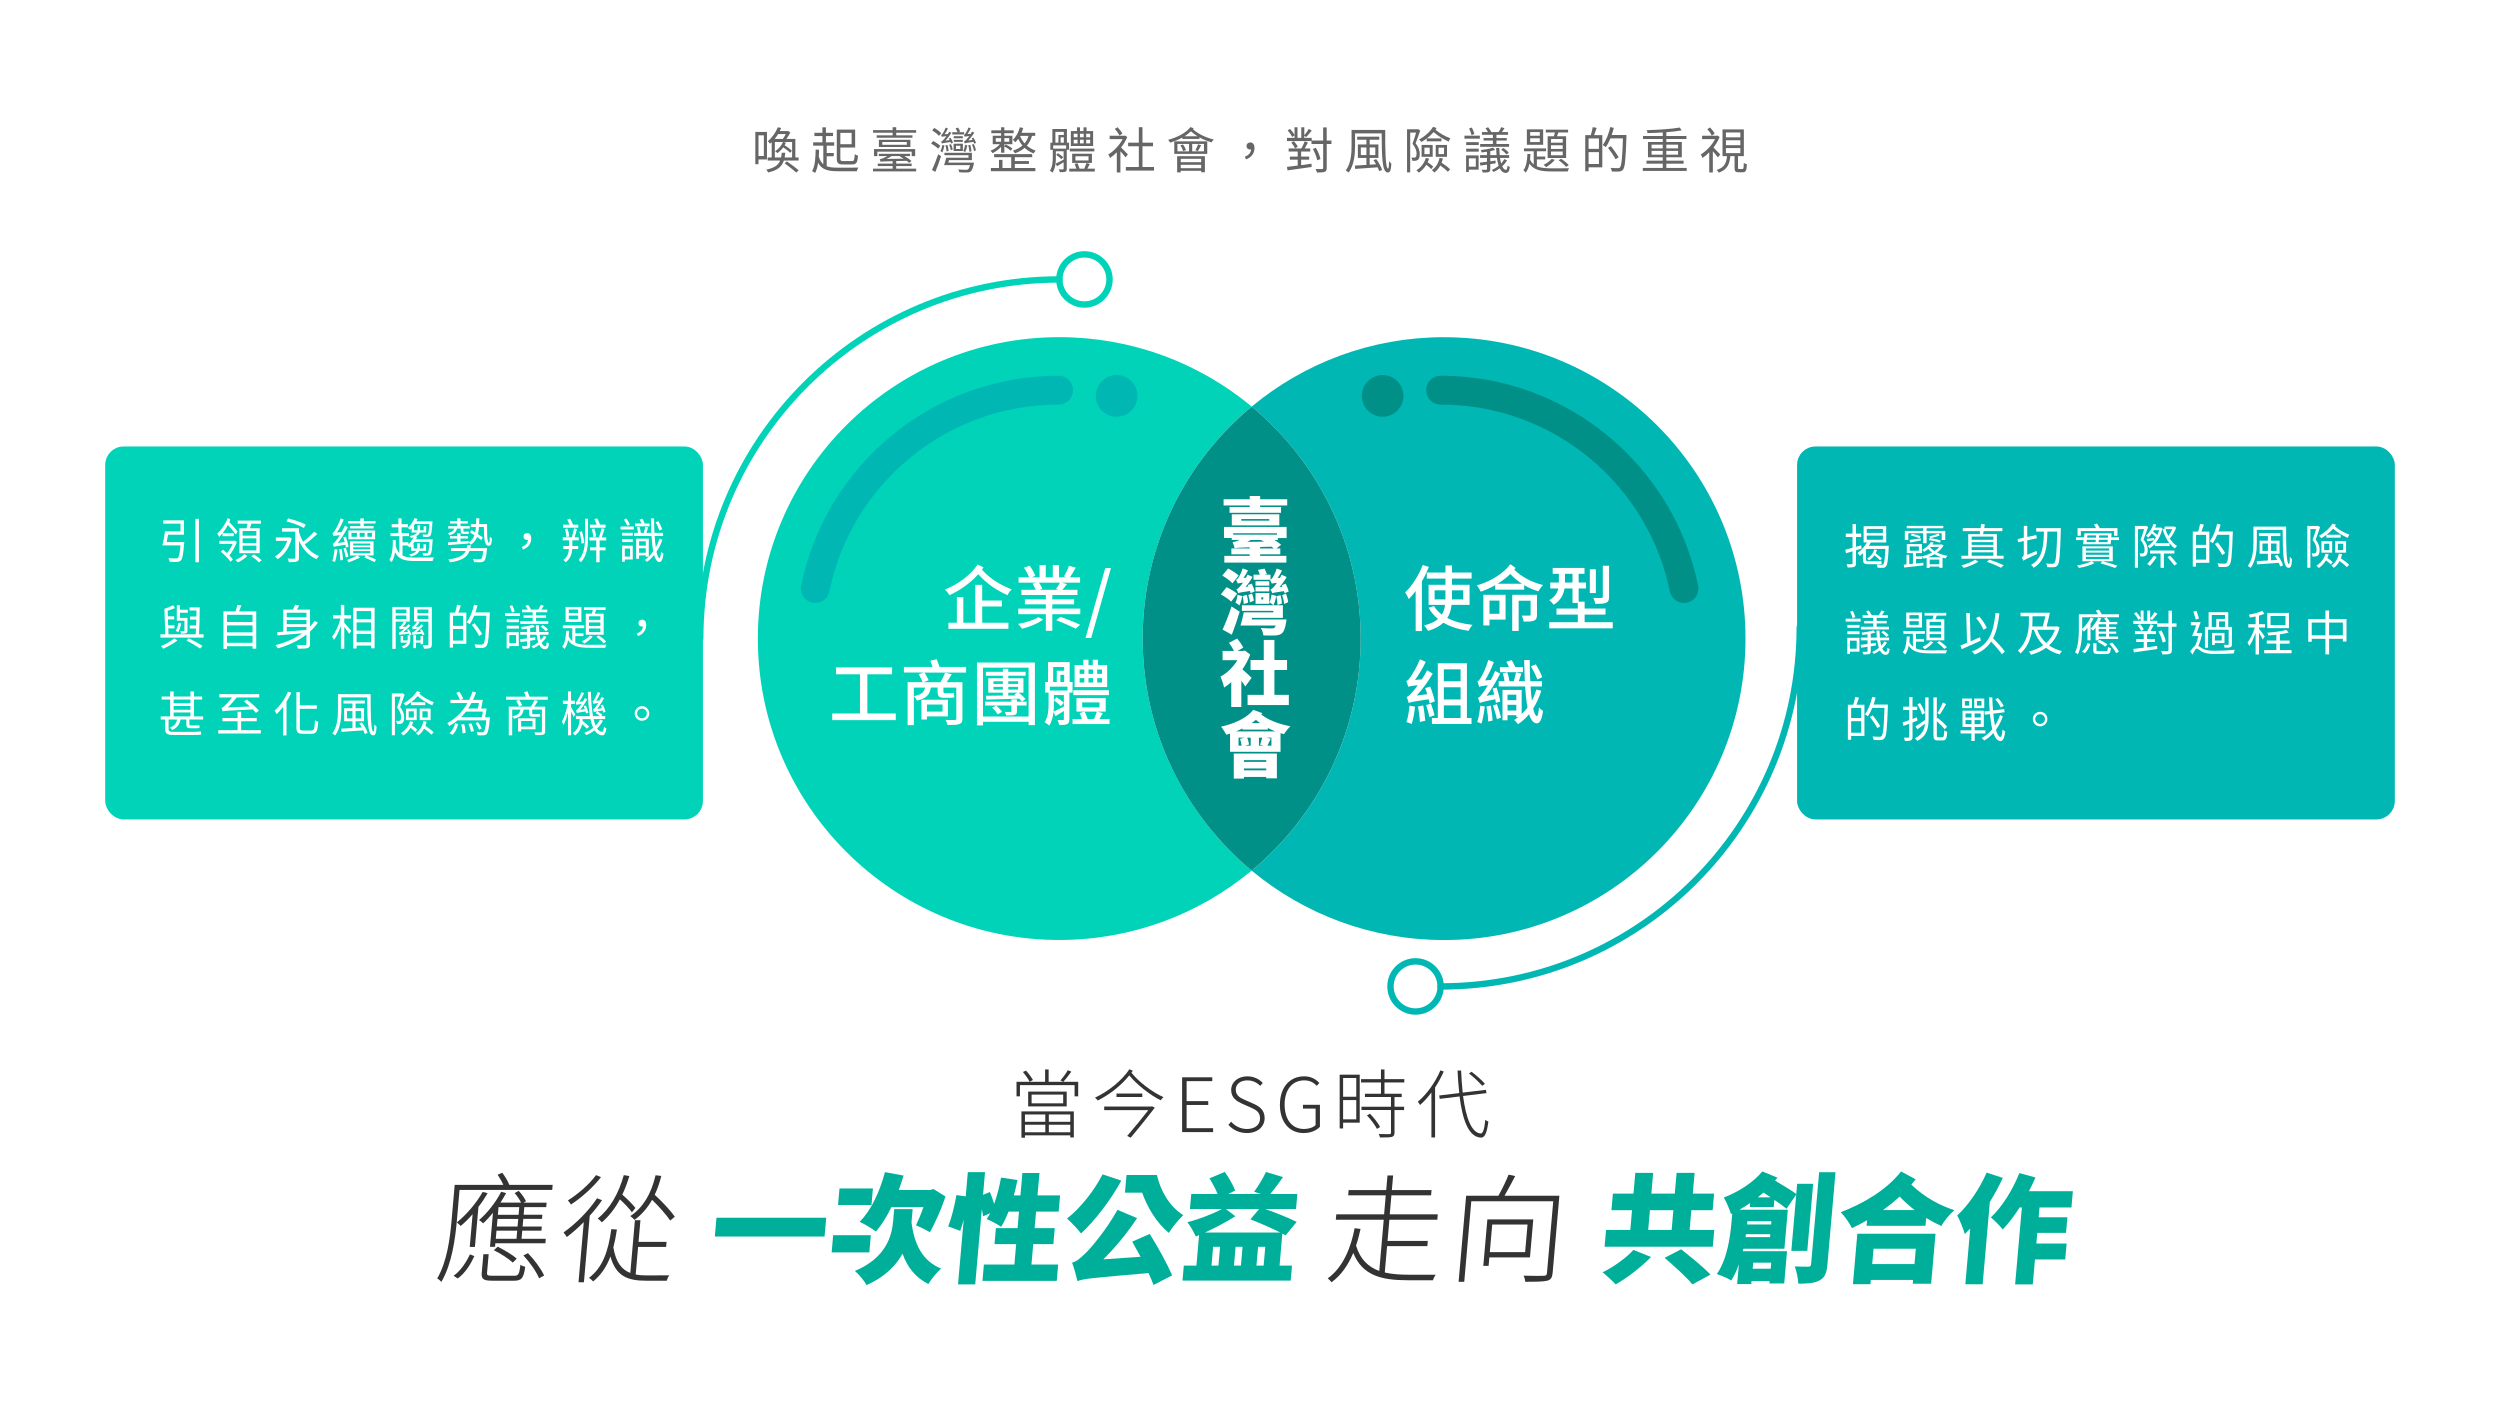 <?xml version="1.0" encoding="UTF-8"?><svg id="_圖層_1" xmlns="http://www.w3.org/2000/svg" xmlns:xlink="http://www.w3.org/1999/xlink" viewBox="0 0 1513.38 851.28"><defs><style>.cls-1{filter:url(#drop-shadow-2);}.cls-2,.cls-3,.cls-4,.cls-5{fill:none;}.cls-2,.cls-3,.cls-4,.cls-5,.cls-6{stroke-linecap:round;stroke-linejoin:bevel;}.cls-2,.cls-4{stroke-width:3.88px;}.cls-2,.cls-6{stroke:#00d3b8;}.cls-7,.cls-8{fill:#00b7b4;}.cls-9{fill:#fff;}.cls-10{fill:#666;}.cls-3,.cls-8,.cls-4{stroke:#00b7b4;}.cls-3,.cls-5{stroke-width:17.47px;}.cls-8{stroke-miterlimit:10;stroke-width:3.29px;}.cls-11{fill:#009087;}.cls-12,.cls-6{fill:#00d3b8;}.cls-5{stroke:#009087;}.cls-13{fill:#333;}.cls-6{stroke-width:3.26px;}.cls-14{fill:#00af9a;}</style><filter id="drop-shadow-2" x="48.57" y="136.82" width="1416.24" height="492.48" filterUnits="userSpaceOnUse"><feOffset dx="0" dy="7"/><feGaussianBlur result="blur" stdDeviation="5"/><feFlood flood-color="#000" flood-opacity=".15"/><feComposite in2="blur" operator="in"/><feComposite in="SourceGraphic"/></filter></defs><path class="cls-13" d="M652.67,663.65h-2.17v-6.78h-33.07v6.78h-2.08v-8.78h17.31v-7.46h2.13v7.46h17.89v8.78ZM618.33,672.8h31.71v15.78h-2.13v-1.32h-27.45v1.46h-2.13v-15.92ZM623.26,654.83c-.77-1.64-2.54-4.14-4.03-5.91l1.9-.82c1.59,1.77,3.31,4.14,4.17,5.69l-2.04,1.05ZM620.45,674.66v4.41h12.32v-4.41h-12.32ZM632.78,685.4v-4.55h-12.32v4.55h12.32ZM645.73,660.79v8.96h-23.33v-8.96h23.33ZM643.6,662.61h-19.12v5.28h19.12v-5.28ZM647.91,674.66h-13v4.41h13v-4.41ZM647.91,685.4v-4.55h-13v4.55h13ZM648.54,648.73c-1.49,2.14-3.4,4.55-4.85,6.14l-1.77-.82c1.5-1.64,3.44-4.37,4.49-6.19l2.13.86Z"/><path class="cls-13" d="M685.74,648.19c-.27.41-.54.77-.82,1.18,4.58,5.73,12.82,11.92,19.39,14.78-.59.5-1.27,1.32-1.68,1.91-6.21-3.05-14.13-9.14-19.03-15.06-4.85,6.1-11.96,11.69-19.12,15.19-.36-.55-1-1.27-1.63-1.73,8.25-3.82,16.35-10.46,20.84-17.19l2.04.91ZM697.43,669.7l1.63.86c-3.62,4.78-9.74,12.37-14.59,18.15l-2.13-1.05c4.26-4.91,9.51-11.37,12.82-15.65h-26.73v-2.18h28.59l.41-.14ZM691.49,661.97v2.09h-15.63v-2.09h15.63Z"/><path class="cls-13" d="M715.6,652.15h18.26v2.32h-15.54v12.1h13.09v2.32h-13.09v14.06h16.04v2.37h-18.76v-33.16Z"/><path class="cls-13" d="M743.6,680.94l1.68-1.91c2.4,2.73,5.8,4.41,9.56,4.41,4.89,0,7.93-2.59,7.93-6.37,0-4-2.58-5.28-5.84-6.73l-4.94-2.18c-2.94-1.32-6.7-3.41-6.7-8.28s4.17-8.32,9.79-8.32c3.99,0,7.25,1.73,9.33,4l-1.54,1.77c-1.95-2-4.53-3.32-7.79-3.32-4.21,0-7.02,2.23-7.02,5.64,0,3.78,3.22,5.19,5.62,6.23l4.94,2.18c3.76,1.68,6.93,3.78,6.93,8.82s-4.21,9.01-10.69,9.01c-4.8,0-8.61-2-11.24-4.96Z"/><path class="cls-13" d="M774.81,668.7c0-10.6,6.03-17.15,14.72-17.15,4.49,0,7.34,2.09,9.15,4l-1.59,1.77c-1.68-1.82-3.94-3.32-7.52-3.32-7.34,0-11.92,5.64-11.92,14.6s4.3,14.83,11.73,14.83c2.81,0,5.53-.86,7.02-2.37v-9.96h-7.66v-2.32h10.28v13.33c-2.08,2.23-5.53,3.78-9.92,3.78-8.52,0-14.32-6.6-14.32-17.19Z"/><path class="cls-13" d="M823.11,679.62h-10.06v3.5h-2.08v-32.57h12.14v29.07ZM813.05,652.55v11.37h7.97v-11.37h-7.97ZM821.02,677.57v-11.64h-7.97v11.64h7.97ZM838.1,655.28v6.82h10.42v2h-4.35v5.87h5.8v2h-5.8v13.65c0,1.55-.45,2.23-1.59,2.59-1.22.36-3.4.36-7.2.36-.09-.59-.45-1.41-.77-2.09,3.13.09,5.71.09,6.43.09.77-.04,1-.27,1-.96v-13.65h-17.85v-2h17.85v-5.87h-15.77v-2h9.7v-6.82h-12.05v-2h12.05v-5.87h2.13v5.87h12.01v2h-12.01ZM829.27,674.16c2.4,2.41,5.07,5.82,6.16,8.05l-1.9,1.18c-1.09-2.23-3.67-5.69-6.03-8.14l1.77-1.09Z"/><path class="cls-13" d="M873.99,648.64c-1.5,3.32-3.26,6.6-5.26,9.64v30.29h-2.22v-27.2c-2.17,2.87-4.48,5.46-6.89,7.55-.23-.46-.91-1.55-1.36-1.96,5.39-4.5,10.56-11.6,13.68-19.01l2.04.68ZM885.67,663.47c1.72,13.15,5.07,22.24,10.65,22.7,1.45.05,2.27-2.82,2.81-8.28.5.41,1.36.86,1.86,1.05-.91,7.32-2.31,9.83-4.58,9.73-7.38-.46-11.01-10.51-12.87-24.93l-12,1.46-.32-2.05,12.14-1.46c-.45-4.23-.82-8.82-1.04-13.65h2.17c.18,4.73.5,9.23.95,13.37l14.04-1.68.36,2-14.18,1.73ZM897.23,657.29c-1.68-2-5.07-5.23-7.97-7.46l1.5-1.05c2.95,2.18,6.39,5.23,8.15,7.32l-1.68,1.18Z"/><path class="cls-13" d="M334.55,717.27l-.27,3.06h-56.09l-1.63,18.6c-.95,10.83-3.01,26.23-9.37,37.06-.51-.64-1.77-1.71-2.53-2.07,6.03-10.26,7.78-24.59,8.69-35l1.9-21.67h29.44c-.89-2-2.26-4.35-3.46-6.13l2.81-1.21c1.67,2.14,3.4,5.13,4.28,7.34h26.23ZM274.57,772.29c4.4-3.07,7.79-8.41,9.9-12.97l2.69,1.07c-2.2,4.78-5.46,10.26-10.09,13.54l-2.49-1.64ZM284.36,754.83l1.73-19.82c-2.3,2.71-4.8,5.13-7.18,7.13-.53-.5-1.64-1.64-2.38-2.14,5.82-4.63,11.7-11.55,15.66-18.46l3,.78c-1.68,2.85-3.49,5.63-5.57,8.27l-2.12,24.23h-3.14ZM298.43,734.16c-1.99,2.42-3.97,4.63-5.98,6.41-.52-.57-1.65-1.57-2.46-2,5.08-4.35,10.14-10.76,13.4-17.11l3,.78c-1.03,2-2.26,3.85-3.43,5.77h12.47c-.91-1.85-2.35-4.13-3.91-5.77l2.47-1.35c1.83,1.85,3.6,4.49,4.44,6.27l-1.5.86h13.97l-.24,2.71h-13.26l-.41,4.63h11.33l-.22,2.5h-11.33l-.41,4.63h11.62l-.22,2.49h-11.62l-.43,4.92h14.68l-.24,2.71h-30.29l-.19,2.14h-3.06l1.8-20.6ZM311.13,772.29c2.64,0,3.2-.71,3.94-6.7.73.64,1.97,1.07,2.88,1.28-.96,6.91-2.23,8.41-6.79,8.41h-12.9c-5.56,0-6.98-.86-6.64-4.78l.99-11.26h3.21l-.99,11.26c-.13,1.5.41,1.78,3.76,1.78h12.54ZM310.4,764.31c-2.44-2.28-7.29-5.49-11.46-7.48l2.33-2.14c4.03,2,9.05,4.92,11.55,7.27l-2.41,2.35ZM313.09,744.99h-12.54l-.43,4.92h12.54l.43-4.92ZM313.71,737.87h-12.54l-.41,4.63h12.54l.41-4.63ZM314.34,730.74h-12.54l-.41,4.63h12.54l.41-4.63ZM319.6,758.61c3.99,4.06,8.06,9.69,9.79,13.54l-3.07,1.64c-1.52-3.85-5.64-9.69-9.48-13.83l2.76-1.35Z"/><path class="cls-13" d="M364.45,726.53c-2.21,3.21-4.7,6.42-7.45,9.41l-3.52,40.27h-3.28l3.19-36.42c-3.36,3.42-6.92,6.56-10.27,9.05-.37-.64-1.45-2.14-1.97-2.78,7.29-5.13,15.1-12.9,20.27-20.67l3.04,1.14ZM363.82,712.56c-4.51,5.92-11.7,12.4-18.2,16.61-.37-.64-1.26-1.92-1.85-2.49,6.18-3.85,13.28-10.05,17.02-15.32l3.03,1.21ZM384.82,771.51c2.1.43,4.37.57,6.79.57,1.21,0,11.55,0,13.55-.07-.65.86-1.35,2.42-1.57,3.28h-12.47c-11.26,0-18.29-2.78-21.59-14.68-2.33,6.27-5.68,11.19-10.45,15.11-.46-.5-1.77-1.71-2.51-2.21,8.16-6.13,11.65-15.89,13.48-29.44l3.4.21c-.56,3.92-1.3,7.56-2.16,10.83,1.49,8.98,5.02,13.47,10.26,15.47l2.79-31.93h3.35l-1.15,13.12h16.96l-.27,3.07h-16.96l-1.46,16.68ZM382.55,733.88c-1.52-2.14-4.52-5.35-7.3-7.84-2.98,5.56-6.67,10.26-10.91,13.9-.52-.57-1.77-1.78-2.5-2.35,7.43-5.84,12.66-15.11,15.77-26.23l3.37.57c-1.2,3.99-2.6,7.77-4.26,11.26,2.92,2.49,6.33,5.92,7.92,8.05l-2.08,2.64ZM405.71,738.86c-2.27-3.35-6.74-8.48-10.95-12.54-2.86,4.99-6.35,8.98-10.61,12.12-.45-.57-1.85-1.71-2.58-2.28,7.8-5.2,12.66-13.54,15.28-24.73l3.46.43c-1.01,4.21-2.34,7.98-3.99,11.4,4.49,4.06,9.7,9.69,12.17,13.26l-2.77,2.35Z"/><path class="cls-14" d="M500.15,737.17l-1,11.38h-66.43l1-11.38h66.43Z"/><path class="cls-14" d="M526.25,758.13h-22.81l.91-10.38h22.81l-.91,10.38ZM527.55,729.44h-20.24l.88-10.02h20.24l-.88,10.02ZM551.78,740.03c1.71,13.09,6.51,23.33,17.94,27.9-2.46,2.08-6.05,6.44-7.73,9.37-7.92-4.01-12.72-10.23-15.64-18.39-3.9,7.08-10.49,14.02-21.77,19.03-1.34-2.58-4.76-6.65-7.09-8.58,19.08-7.94,22.41-21.46,23.17-30.19l.63-7.23h11.19l-.66,7.51-.05.57ZM539.62,730.73c-2.86,5.8-6.02,10.95-9.35,14.81-2.13-1.72-7.15-4.65-9.89-5.94,6.78-6.58,12.22-18.24,15.32-30.05l11.29,2.08c-.9,2.93-1.87,5.87-2.9,8.73h18.96l2.05-.57,7.23,4.51c-2.55,7.94-6.24,15.88-9.37,21.61-2.04-1.15-6.06-3.22-8.47-4.22,1.38-2.79,3.1-6.87,4.52-10.95h-19.39Z"/><path class="cls-14" d="M640.57,765.5l-.86,9.87h-44.97l.86-9.87h18.46l1.08-12.38h-13.11l.84-9.66h13.11l.88-10.02h-6.34c-1.38,3.51-2.86,6.65-4.44,9.23-1.94-1.43-6.37-3.72-8.78-4.72.74-1.07,1.41-2.22,2.09-3.51l-4.3,1.86c-.11-1.22-.41-2.65-.76-4.29l-3.98,45.51h-10.41l3.44-39.28c-.65,2.5-1.35,4.87-2.1,6.87l-7.32-2.72c2.07-4.87,3.98-12.95,5.01-18.96l5.63.79,1.28-14.67h10.41l-1.2,13.74,4.14-1.72c.95,2.22,1.86,4.79,2.57,7.23,1.78-4.87,3.2-10.45,4.18-15.96l9.92,1.5c-.63,3.15-1.33,6.3-2.17,9.3h3.99l1.19-13.59h10.33l-1.19,13.59h13.68l-.86,9.8h-13.68l-.88,10.02h12.19l-.84,9.66h-12.19l-1.08,12.38h16.18Z"/><path class="cls-14" d="M678.79,714.7c-6.37,11.73-16.1,24.4-24.39,31.98-1.79-2.36-6.02-6.94-8.48-9.02,7.96-6.22,16.36-16.67,21.51-26.76l11.36,3.79ZM695.99,746.97c5.07,8.01,10.66,18.25,13.55,25.11l-11.27,5.8c-.75-2.07-1.74-4.58-3-7.23-33.4,2.93-38.85,3.29-43.05,4.87-.45-2.22-2.01-8.01-3.23-11.16,2.7-.71,4.63-2.36,7.82-5.44,3.33-3.01,13.28-14.88,19.64-26.54l11.89,5.01c-5.92,9.02-13.17,17.75-20.43,24.97l22.52-1.57c-1.72-3.15-3.44-6.37-5.04-9.16l10.6-4.65ZM700.33,711.27c2.11,9.3,7.46,19.03,15.97,24.33-2.56,2.36-6.78,7.44-8.78,10.73-7.64-6.37-12.97-15.53-16.12-24.33h-10.41l.94-10.73h18.39Z"/><path class="cls-14" d="M774.57,766.14h7.55l-.79,9.09h-65.5l.79-9.09h7.63l1.62-18.46-2,.86c-1.14-2.5-3.21-6.44-5.09-8.66,6.56-1.64,15.41-5.01,20.94-8.01h-19.39l.8-9.09h15.97c-1.23-3-3.2-6.65-4.95-9.45l9.25-3.93c2.54,3.51,5.13,8.16,6.35,11.3l-4.24,2.08h19.6l-3.94-1.36c2.43-3.29,5.5-8.23,7.18-11.95l10.35,3.08c-2.68,3.79-5.35,7.44-7.74,10.23h16.39l-.79,9.09h-18.6c6.36,2.29,14.49,5.51,18.99,7.8l-6.7,8.16c-.61-.36-1.22-.71-1.97-1.07l-1.7,19.39ZM747.82,736.24c-4.84,3.15-12.01,6.94-18.4,9.88h45.61c-5.05-2.58-12.6-5.87-18.11-8.01l5.32-6.22h-20.17l5.75,4.36ZM733.37,766.14h4.21l1-11.38h-4.21l-1,11.38ZM752.19,754.77h-4.21l-1,11.38h4.21l1-11.38ZM765.94,754.77h-4.35l-1,11.38h4.35l1-11.38Z"/><path class="cls-13" d="M869.09,771.65c-.65.93-1.42,2.42-1.65,3.35h-15.25c-15.96,0-27.48-2.85-32.98-16.54-2.96,6.99-7.17,13.47-13.17,17.75-.51-.71-1.55-1.78-2.29-2.35,9.65-6.84,14.26-19.6,16.27-30.36l3.6.43c-.71,3.28-1.58,6.7-2.73,10.05,2.54,8.48,7.49,12.97,14.05,15.4l2.71-31.01h-29.01l.29-3.28h28.94l1-11.48h-22.74l.28-3.21h22.74l.77-8.84h3.42l-.77,8.84h24.02l-.28,3.21h-24.02l-1,11.48h29.08l-.29,3.28h-29.01l-1.12,12.83h24.38l-.27,3.14h-24.38l-1.4,15.96c4.26,1,9.08,1.35,14.35,1.35h16.46Z"/><path class="cls-13" d="M939.89,770.51c-.25,2.85-1.08,4.21-3.34,4.78-2.33.57-6.68.64-13.24.64-.05-1-.48-2.64-.96-3.71,5.68.21,10.68.14,12.18.07,1.43-.07,1.82-.43,1.94-1.78l3.79-43.33h-49.61l-4.26,48.75h-3.42l4.56-52.1h19.53c2.18-3.78,4.71-9.05,6.18-12.76l3.99.86c-2.05,3.85-4.36,8.34-6.46,11.9h33.21l-4.08,46.69ZM901.58,761.17l-.45,5.13h-3.21l2.46-28.15h27.8l-2.01,23.02h-24.59ZM903.32,741.29l-1.46,16.68h21.38l1.46-16.68h-21.38Z"/><path class="cls-14" d="M999.45,760.92c-6.03,6.15-14.29,12.59-21.41,16.6-2.02-2.22-5.65-5.51-7.91-7.3,6.85-3.36,14.69-9.09,18.65-13.59l10.67,4.29ZM1036.84,754.7h-65.5l.89-10.16h14.68l1.04-11.95h-12.47l.88-10.02h12.47l1.1-12.59h10.83l-1.1,12.59h14.18l1.1-12.59h10.9l-1.1,12.59h12.9l-.88,10.02h-12.9l-1.04,11.95h14.9l-.89,10.16ZM997.75,744.54h14.18l1.04-11.95h-14.18l-1.04,11.95ZM1017.68,756.27c5.4,4.29,13.66,10.88,17.76,15.31l-10.93,5.94c-3.4-4.29-11.21-11.23-16.84-16.1l10-5.15Z"/><path class="cls-14" d="M1084.38,757.2l2.99-34.13-5.89,8.66c-1.79-1.5-4.47-3.43-7.37-5.37l-.38,4.29h-14.47l.21-2.43c-2.13,1.5-4.31,2.86-6.49,4.08h29.29l-2.07,23.61h-24.87l-.35,1.5h26.8l-1.71,19.53h-8.98l.12-1.43h-10.91l-.16,1.79h-8.55l1.04-11.95c-1.24,3.58-2.74,6.87-4.63,9.8-1.88-1.29-6.22-3.08-8.71-3.86,6.46-9.44,8.13-22.9,8.88-31.48l.46-5.22-.74.36c-.72-2.36-2.89-7.66-4.4-10.02,8.78-3.36,17.98-9.16,23.34-15.81l9.15,3.79c-.48.64-.96,1.22-1.44,1.79,4.67,2.79,9.89,5.87,12.83,8.08l.54-6.15h9.69l-3.55,40.57h-9.69ZM1071.49,748.9l.16-1.79h-14.75l-.23,1.79h14.83ZM1057.79,739.31l-.05.57-.12,1.36h14.54l.17-1.93h-14.54ZM1061.3,764.36l-.32,3.65h10.91l.32-3.65h-10.91ZM1071.82,724.79l-4.31-2.86c-1.16,1-2.24,1.93-3.39,2.86h7.7ZM1111.13,709.62l-4.88,55.74c-.46,5.22-1.56,8.01-4.62,9.66-3,1.72-7.31,2.07-13.01,2.07-.11-2.86-1.05-7.51-2.15-10.45,3.41.14,6.97.14,8.18.14,1.14,0,1.6-.36,1.7-1.5l4.87-55.67h9.91Z"/><path class="cls-14" d="M1159.65,713.91c-.88,1.07-1.76,2.15-2.63,3.22,8.82,8.3,17.57,12.67,26.09,15.46-2.85,2.43-6.18,6.3-7.9,9.59-3.08-1.43-6.08-3-9.2-4.87l-.41,4.72h-35.64l.29-3.36c-3.08,1.79-6.14,3.36-9.19,4.79-1.45-3-4.1-6.94-6.78-9.66,13.42-5.08,27.83-13.45,36.51-24.68l8.85,4.79ZM1124.34,746.83h47.33l-2.65,30.27h-11.12l.2-2.29h-25.59l-.22,2.58h-10.62l2.67-30.55ZM1134.16,755.91l-.81,9.3h25.59l.81-9.3h-25.59ZM1159.02,732.52c-2.94-2.29-5.98-4.94-9.05-8.16-3.25,2.93-6.62,5.65-10.12,8.16h19.17Z"/><path class="cls-14" d="M1212.39,713.05c-2.2,4.79-4.84,9.73-7.83,14.52l-4.36,49.87h-10.48l2.96-33.77c-1.1,1.22-2.2,2.29-3.29,3.36-.7-2.58-3.03-8.59-4.58-11.23,6.75-6.22,13.52-16.1,17.81-25.97l9.77,3.22ZM1234.63,730.94l-.52,5.94h17.39l-.83,9.45h-17.39l-.56,6.44h18.32l-.85,9.66h-18.32l-1.32,15.1h-10.69l4.08-46.58h-1.35c-3.3,5.15-6.77,9.73-10.22,13.31-1.47-1.93-5.14-5.65-7.2-7.3,6.75-6.3,13.21-16.6,17.24-26.83l9.75,2.65c-1.17,2.79-2.48,5.58-3.93,8.3h26.58l-.86,9.87h-19.32Z"/><g class="cls-1"><rect class="cls-8" x="1089.49" y="264.91" width="358.57" height="222.48" rx="9.5" ry="9.5" transform="translate(2537.56 752.31) rotate(180)"/><rect class="cls-6" x="65.32" y="264.91" width="358.57" height="222.48" rx="9.5" ry="9.5"/><path class="cls-12" d="M691.72,379.57c0-56.49,25.67-106.98,65.99-140.45-31.6-26.24-72.2-42.02-116.48-42.02-100.77,0-182.46,81.69-182.46,182.46s81.69,182.46,182.46,182.46c44.28,0,84.88-15.78,116.48-42.02-40.31-33.47-65.99-83.96-65.99-140.45Z"/><path class="cls-7" d="M874.18,197.11c-44.28,0-84.88,15.78-116.48,42.02,40.31,33.47,65.98,83.96,65.98,140.45s-25.67,106.98-65.98,140.45c31.6,26.24,72.2,42.02,116.48,42.02,100.77,0,182.46-81.69,182.46-182.46s-81.69-182.46-182.46-182.46Z"/><path class="cls-11" d="M823.69,379.57c0-56.49-25.67-106.98-65.98-140.45-40.31,33.47-65.99,83.96-65.99,140.45s25.67,106.98,65.99,140.45c40.31-33.47,65.98-83.96,65.98-140.45Z"/><path class="cls-9" d="M595.41,336.44c-.3.48-.64.91-.99,1.39,5.42,6.11,11.65,9.4,18.05,12-.99.87-2.11,2.25-2.58,3.51-6.23-2.94-12.04-6.41-17.71-12.73-4.69,5.33-10.96,9.74-17.41,12.69-.6-1.04-1.72-2.47-2.75-3.42,7.78-3.08,15.52-8.66,19.77-15.16l3.61,1.73ZM594.59,369.96h15.86v3.68h-36.32v-3.68h5.11v-15.5h3.91v15.5h7.22v-22.91h4.21v9.48h11.95v3.59h-11.95v9.83Z"/><path class="cls-9" d="M631.47,368.01c-3.01,2.34-8.38,4.59-12.81,5.59-.56-.87-1.59-2.21-2.41-2.94,4.34-.65,9.54-2.25,12.29-4.03l2.92,1.39ZM653.95,361.42v3.38h-16.94v10.05h-3.91v-10.05h-16.68v-3.38h16.68v-2.6h-12.68v-3.03h12.68v-2.6h-14.79v-3.16h8.64c-.43-1.08-1.16-2.6-1.89-3.72l2.49-.61h-10.96v-3.21h6.4c-.65-1.69-1.93-4.07-3.14-5.85l3.48-1.21c1.33,1.86,2.84,4.5,3.44,6.19l-2.28.87h4.81v-7.45h3.74v7.45h4.26v-7.45h3.78v7.45h4.69l-1.68-.56c1.03-1.73,2.36-4.46,3.01-6.41l4.13,1.08c-1.16,2.12-2.45,4.29-3.57,5.89h6.15v3.21h-11.26l3.35.87c-.95,1.3-1.93,2.47-2.79,3.46h9.11v3.16h-15.22v2.6h13.2v3.03h-13.2v2.6h16.94ZM628.97,345.71c.86,1.21,1.68,2.81,2.02,3.81l-1.93.52h11.73l-1.55-.48c.82-1.08,1.81-2.73,2.41-3.85h-12.68ZM641.96,366.36c3.78,1.39,9.03,3.46,11.91,4.85l-2.67,2.34c-2.67-1.34-7.91-3.64-11.82-5.15l2.58-2.04Z"/><path class="cls-9" d="M669.07,336.87h3.44l-11.95,42.35h-3.44l11.95-42.35Z"/><path class="cls-9" d="M542.25,424.91v4.03h-38.47v-4.03h16.81v-23.73h-14.53v-4.16h33.96v4.16h-14.96v23.73h17.19Z"/><path class="cls-9" d="M584.8,400.18h-25.1c.86,1.47,1.93,3.42,2.49,4.59l-3.14,1.21h10.27c.99-1.69,2.15-4.07,2.79-5.72l4,.87c-.95,1.65-1.98,3.38-3.01,4.85h9.5v22c0,1.99-.47,2.82-1.85,3.33s-3.61.56-7.18.56c-.17-.95-.69-2.21-1.2-3.07,2.49.09,4.94.09,5.54.04.73,0,.99-.22.99-.87v-18.75h-7.82v2.08c0,.95.09,1.3.86,1.3h3.05c.65,0,1.85-.04,2.45-.22.09.95.13,1.91.26,2.81-.56.17-1.68.22-2.62.22h-4c-2.97,0-3.52-1.34-3.52-4.16v-2.04h-4.08c-.65,4.24-2.58,6.62-8.47,7.92-.3-.87-1.07-2.08-1.81-2.73v17.58h-3.78v-26.03h9.11c-.52-1.3-1.59-3.38-2.36-4.81l2.88-1h-11.86v-3.42h17.32c-.39-1.21-.9-2.6-1.33-3.72l3.83-.95c.6,1.47,1.29,3.29,1.72,4.68h16.08v3.42ZM553.2,414.39c4.69-.87,6.23-2.34,6.75-5.15h-6.75v5.15ZM561.15,426.68v1.91h-3.35v-12h16.03v10.09h-12.68ZM561.15,419.5v4.29h9.41v-4.29h-9.41Z"/><path class="cls-9" d="M626.48,394.08v37.89h-3.83v-2.04h-27.6v2.21h-3.65v-38.07h35.07ZM622.66,426.77v-29.58h-27.6v29.58h27.6ZM621.46,420.1h-5.85v3.46c0,1.43-.34,1.91-1.38,2.21-1.07.35-2.66.35-5.16.35-.13-.74-.52-1.52-.86-2.17,1.46.04,3.01.04,3.44.04.47-.04.6-.17.6-.56v-3.33h-15.95v-2.34h15.95v-1.43h3.35v1.43h5.85v2.34ZM616.68,412.31c1.55,1.17,3.22,2.77,4.13,3.81l-2.15,1.65c-.43-.56-1.03-1.17-1.68-1.82-7.31.22-14.66.43-19.94.56l-.17-2.34c2.84,0,6.36-.04,10.19-.09v-1.78h-8.81v-8.7h8.81v-1.56h-10.27v-2.38h10.27v-1.78h3.31v1.78h10.49v2.38h-10.49v1.56h9.16v8.7h-2.84ZM603.96,425.43c-.69-1.17-2.11-2.86-3.4-4.03l2.54-1.3c1.29,1.13,2.84,2.73,3.52,3.85l-2.67,1.47ZM601.38,407.02h5.67v-1.6h-5.67v1.6ZM607.06,410.44v-1.65h-5.67v1.65h5.67ZM610.37,405.42v1.6h5.93v-1.6h-5.93ZM616.3,410.44v-1.65h-5.93v1.65h5.93ZM614.88,414c-.26-.22-.52-.43-.77-.65l1.59-1.04h-5.33v1.78l4.51-.09Z"/><path class="cls-9" d="M647.37,412.26v16.07c0,1.6-.3,2.42-1.33,2.99-1.03.52-2.54.56-4.86.56-.17-.91-.65-2.21-1.07-3.03,1.55.04,2.88.04,3.35,0,.43,0,.56-.13.56-.56v-4.89c-1.76,1.08-3.48,2.17-5.07,3.12l-1.2-2.42c-.39,2.9-1.07,5.89-2.62,8.18-.56-.65-2.02-1.69-2.79-2.04,2.19-3.29,2.41-7.71,2.41-11.13v-6.84h-2.11v-6.41h1.76v-12.08h13.11v12.08h1.76v6.41h-1.89ZM646.21,408.67h-10.66v2.34h10.66v-2.34ZM637.53,405.85h2.19v-6.8h4.47v-2.29h-6.66v9.09ZM638,419.15c0,1.39-.04,2.95-.22,4.59,1.72-.74,3.91-1.86,6.23-3.03v-6.93h-6.02v2.99l1.59-1.65c1.63,1,3.48,2.38,4.38,3.29l-1.81,2.08c-.9-.95-2.71-2.51-4.17-3.51v2.17ZM644.19,405.85v-4.37h-2.28v4.37h2.28ZM671.66,428.29v3.03h-22.39v-3.03h5.67c-.39-1.17-.86-2.51-1.33-3.64l2.88-.87h-4.86v-8.18h17.71v8.18h-5.03l3.27.91c-.73,1.21-1.38,2.47-2.02,3.59h6.1ZM671.27,413.82h-21.54v-2.99h21.54v2.99ZM670.24,408.93h-19.73v-13.34h5.24v-3.2h3.18v3.2h2.58v-3.2h3.18v3.2h5.54v13.34ZM653.56,400.92h2.84v-2.6h-2.84v2.6ZM653.56,406.16h2.84v-2.64h-2.84v2.64ZM655.11,421.23h10.49v-3.03h-10.49v3.03ZM656.61,423.78c.69,1.43,1.42,3.21,1.85,4.5h3.78c.65-1.43,1.33-3.25,1.72-4.5h-7.35ZM661.64,400.92v-2.6h-2.71v2.6h2.71ZM658.93,403.52v2.64h2.71v-2.64h-2.71ZM667.1,398.32h-2.92v2.6h2.92v-2.6ZM667.1,403.52h-2.92v2.64h2.92v-2.64Z"/><path class="cls-9" d="M865.01,336.22c-1.2,2.9-2.62,5.89-4.26,8.7v30.1h-3.78v-24.29c-1.33,1.82-2.75,3.51-4.17,4.94-.39-.95-1.5-3.12-2.19-4.07,4.21-3.98,8.25-10.26,10.66-16.63l3.74,1.26ZM878.72,359.17c-.34,2.86-1.03,5.54-2.62,7.92,4.13,2.17,9.33,3.55,15.26,4.16-.77.87-1.85,2.51-2.36,3.64-5.93-.87-11.05-2.47-15.22-4.94-2.15,2.04-5.12,3.72-9.29,4.98-.47-.91-1.59-2.51-2.45-3.33,3.83-.91,6.58-2.29,8.47-3.9-2.32-1.91-4.26-4.16-5.76-6.8l3.27-1.04c1.2,1.99,2.84,3.72,4.81,5.2,1.12-1.82,1.68-3.81,1.93-5.89h-9.97v-12.17h10.23v-3.72h-11.3v-3.68h11.3v-4.29h3.96v4.29h11.86v3.68h-11.86v3.72h10.62v12.17h-10.88ZM875.02,355.84v-5.5h-6.58v5.5h6.58ZM878.98,350.34v5.5h6.79v-5.5h-6.79Z"/><path class="cls-9" d="M917.48,336.83c-.26.3-.52.65-.82,1,3.87,4.07,10.75,7.75,17.45,9.35-.95.91-2.24,2.64-2.84,3.81-2.97-.87-5.89-2.17-8.6-3.77v2.73h-17.54v-2.69c-2.84,1.6-5.85,2.95-8.77,3.94-.52-1.21-1.5-2.81-2.32-3.9,7.91-2.04,16.25-7.23,20.25-12.78l3.18,2.29ZM911.42,368.09h-9.76v3.55h-3.7v-18.58h13.45v15.03ZM901.67,356.57v8.01h6.02v-8.01h-6.02ZM921.31,346.35c-2.67-1.73-5.07-3.72-7.05-5.89-2.19,2.12-4.81,4.16-7.61,5.89h14.66ZM930.42,365.02c0,1.91-.34,3.03-1.68,3.64-1.33.65-3.4.65-6.36.65-.17-1.08-.69-2.64-1.16-3.64,2.06.04,4.04.04,4.56,0,.6,0,.77-.17.77-.69v-8.31h-7.22v18.27h-3.91v-21.87h15v11.95Z"/><path class="cls-9" d="M976.28,369.65v3.72h-38.43v-3.72h17.28v-4.59h-12.9v-3.68h12.9v-3.38h-3.22v-8.79h-4.81c-.6,3.64-2.28,7.36-6.58,9.87-.52-.74-1.89-2.25-2.62-2.81,3.48-1.99,4.86-4.5,5.42-7.06h-4.86v-3.59h5.2v-5.28h-3.74v-3.55h19.26v3.55h-3.53v5.28h4.47v3.59h-4.47v8.01h3.61v4.16h12.64v3.68h-12.64v4.59h17.02ZM951.91,345.62v-5.28h-4.56v5.28h4.56ZM966.05,352.03h-3.65v-14.42h3.65v14.42ZM974.04,354.28c0,2.04-.39,3.03-1.81,3.64-1.38.56-3.48.65-6.53.65-.17-1.04-.69-2.64-1.2-3.64,2.19.09,4.3.09,4.9.04.69,0,.86-.17.86-.74v-18.75h3.78v18.79Z"/><path class="cls-9" d="M865.39,418.72c-.13-.69-.3-1.52-.56-2.42-9.63,1.43-11.13,1.78-12.04,2.29-.21-.78-.82-2.68-1.25-3.68.95-.26,1.98-1.3,3.35-2.82.69-.69,1.93-2.29,3.4-4.33-4.21.48-5.16.69-5.8,1-.21-.74-.77-2.51-1.2-3.51.82-.17,1.55-1.04,2.49-2.34.9-1.21,3.95-6.11,5.76-10.78l3.57,1.52c-1.85,3.85-4.21,7.84-6.58,10.96l4.17-.35c1.16-1.73,2.28-3.64,3.22-5.54l3.4,2.08c-2.79,4.72-6.23,9.44-9.71,13.25l6.36-.82c-.34-1.26-.77-2.55-1.2-3.68l3.01-.91c1.16,2.9,2.32,6.67,2.79,8.96l-3.18,1.13ZM856.58,420.79c-.34,3.72-1.08,7.79-2.02,10.48-.73-.39-2.36-.91-3.18-1.17.95-2.6,1.55-6.41,1.89-9.92l3.31.61ZM861.57,420.06c.52,2.94,1.03,6.71,1.2,9.27l-3.27.69c-.09-2.51-.56-6.41-1.08-9.35l3.14-.61ZM866.21,418.89c.86,2.25,1.76,5.15,2.15,7.1l-3.09,1.08c-.34-1.95-1.25-4.98-1.98-7.27l2.92-.91ZM890.8,427.64v3.64h-23.99v-3.64h3.57v-33.13h17.62v33.13h2.79ZM874.03,398.19v7.23h10.14v-7.23h-10.14ZM884.18,409.02h-10.14v7.41h10.14v-7.41ZM874.03,427.64h10.14v-7.62h-10.14v7.62Z"/><path class="cls-9" d="M898.79,420.66c-.39,3.77-1.12,7.75-1.98,10.39-.56-.35-1.89-.74-2.58-.95.95-2.6,1.5-6.41,1.85-9.87l2.71.43ZM905.53,418.5c-.09-.61-.21-1.39-.39-2.21-7.39,1.47-8.6,1.91-9.41,2.29-.13-.65-.69-2.29-1.03-3.12.82-.22,1.72-1.3,2.88-2.9.6-.74,1.8-2.47,3.09-4.76-3.74.48-4.64.74-5.24,1-.17-.74-.69-2.38-1.07-3.29.64-.17,1.33-1.04,2.06-2.34.82-1.21,3.27-6.15,4.56-10.7l3.31,1.34c-1.42,3.85-3.35,7.88-5.33,11.09l3.53-.3c.95-1.73,1.85-3.64,2.58-5.46l3.05,1.6c-2.28,4.72-5.24,9.57-8.25,13.47l4.68-.78c-.34-1.26-.69-2.47-1.03-3.59l2.49-.61c.9,2.73,1.85,6.32,2.19,8.44l-2.67.82ZM902.44,420.14c.52,2.86.99,6.58,1.12,9.05l-2.67.61c-.04-2.47-.52-6.24-1.03-9.14l2.58-.52ZM906.18,419.24c.95,2.64,2.02,5.98,2.45,8.23l-2.49.87c-.43-2.25-1.5-5.72-2.36-8.31l2.41-.78ZM933,411.14c-1.2,3.94-2.84,7.58-4.9,10.78.64,2.86,1.42,4.5,2.24,4.55.6,0,1.03-1.91,1.29-5.24.52.78,1.93,1.82,2.45,2.08-.82,6.15-2.36,7.62-3.78,7.58-2.06-.04-3.57-2.04-4.64-5.54-1.93,2.29-4.17,4.33-6.71,6.06-.47-.69-1.63-1.99-2.36-2.56.86-.56,1.72-1.17,2.49-1.82h-1.16v-1.08h-5.33v3.08h-3.05v-18.36h11.61v14.55c1.29-1.17,2.49-2.51,3.53-3.9-.69-3.46-1.12-7.84-1.46-12.78h-15.99v-3.2h3.53c-.17-1.47-.56-3.25-1.03-4.76l2.71-.56c.6,1.65,1.12,3.77,1.29,5.33h2.67c.47-1.65,1.03-3.77,1.33-5.33l3.22.78c-.52,1.47-1.03,3.16-1.55,4.55h3.65c-.21-4.03-.3-8.31-.39-12.82h3.35c0,4.46.13,8.79.34,12.82h7.05v3.2h-6.88c.21,3.21.47,6.06.82,8.57,1.12-2.12,2.02-4.37,2.67-6.75l3.01.78ZM921.91,399.92h-13.93v-3.12h5.46c-.43-1.08-1.03-2.25-1.59-3.2l3.27-1.04c.77,1.26,1.63,2.95,2.15,4.24h4.64v3.12ZM912.58,413.52v3.33h5.33v-3.33h-5.33ZM917.91,423.13v-3.46h-5.33v3.46h5.33ZM930.64,404.34c-.73-2.12-2.41-5.5-3.87-7.97l2.88-1.21c1.59,2.47,3.27,5.72,3.96,7.79l-2.97,1.39Z"/><path class="cls-3" d="M640.85,229.18c-72.68,0-133.31,51.55-147.34,120.08"/><circle class="cls-7" cx="675.94" cy="232.66" r="12.62"/><path class="cls-5" d="M872.08,229.18c72.68,0,133.31,51.55,147.34,120.08"/><circle class="cls-11" cx="836.99" cy="232.66" r="12.62"/><path class="cls-9" d="M779.21,295.23v3.77h-16.38v.91h12.64v3.51h-31.16v-3.51h12.21v-.91h-15.82v-3.77h15.82v-1.99h6.32v1.99h16.38ZM740.95,311.99h37.91v6.71h-5.33v1.17h-2.02c1.55,1,3.01,2.04,4.04,2.86l-2.84,2.29h2.32v3.55h-12.21v.91h15.9v4.11h-37.57v-4.11h15.35v-.91h-11.09v-3.55h11.09v-.74c-6.75.22-8.08.35-9.07.65-.22-.82-.82-2.73-1.25-3.77.69-.09,1.46-.26,2.28-.52.39-.13,1.12-.39,1.98-.78h-4.81v-1.17h-4.69v-6.71ZM774.43,304.32v6.75h-28.76v-6.75h28.76ZM746.5,315.8v.87h26.52v-.87h-26.52ZM768.33,307.23h-16.94v.95h16.94v-.95ZM765.11,320.87c-.6-.35-1.2-.65-1.76-.95l.04-.04h-6.28c-.69.39-1.33.78-2.06,1.13l10.06-.13ZM771.13,325.02c-.39-.35-.86-.69-1.38-1.08l-6.92.17v.91h8.3Z"/><path class="cls-9" d="M745.29,357.2c-1.25-1.3-4.08-3.21-6.23-4.37l3.4-4.37c2.15,1,5.03,2.64,6.45,3.94l-3.61,4.81ZM746.07,346.12c-1.2-1.43-4-3.42-6.15-4.72l3.52-4.24c2.15,1.08,4.99,2.86,6.36,4.24l-3.74,4.72ZM740.09,374.13c1.59-3.42,3.74-8.83,5.42-14.03l4.94,3.2c-1.42,4.68-3.05,9.57-4.77,13.94l-5.59-3.12ZM751.95,353.83c-.3,2.08-.9,4.29-1.68,5.67-.56-.52-1.72-1.39-2.41-1.78.73-1.3,1.07-2.99,1.29-4.63l2.79.74ZM757.03,352.05c-.04-.39-.17-.82-.3-1.3-5.2.69-6.32,1-7.14,1.3-.13-.48-.73-1.69-1.12-2.34.73-.13,1.29-.69,2.06-1.56.39-.39,1.07-1.26,1.89-2.42-1.89.17-2.62.35-3.09.52-.17-.48-.73-1.65-1.16-2.29.56-.09,1.03-.56,1.5-1.21.47-.65,1.93-3.29,2.54-5.67l3.22,1.17c-.6,1.52-1.59,3.12-2.67,4.59l1.5-.09c.34-.61.69-1.26.95-1.91l3.05,1.39c-1.07,1.99-2.58,4.16-4.26,6.02l1.72-.17c-.13-.3-.26-.61-.39-.91l2.41-.87c.73,1.47,1.5,3.46,1.81,4.72l-2.54,1.04ZM778.78,367.99s-.09,1.43-.3,2.12c-.56,3.38-1.29,5.28-2.45,6.28-1.2.95-2.58,1.21-4.43,1.3-1.5.04-4.13.04-6.83-.04-.09-1.34-.73-3.25-1.59-4.5,2.45.22,5.29.26,6.4.26.86,0,1.38-.04,1.85-.35.3-.22.6-.65.86-1.39h-21.36c.73-2.25,1.46-5.37,1.98-8.01h17.92v-.87h-19.04v-3.38h24.8v7.62h-18.7l-.21.95h21.11ZM752.9,358.67c0-1.26-.3-3.29-.69-4.85l2.54-.69c.43,1.47.77,3.42.82,4.68l-2.66.87ZM756.64,357.68c-.09-1.21-.52-3.08-.99-4.5l2.28-.91c.52,1.39.99,3.2,1.12,4.33l-2.41,1.08ZM768.93,344h-10.1v-3.12h3.78c-.26-.91-.69-2.04-1.08-2.9l3.96-.78c.52,1,1.12,2.47,1.42,3.33l-1.5.35h3.7v3.08c.39-.22.77-.61,1.16-1.13.47-.65,1.93-3.29,2.54-5.67l3.22,1.17c-.6,1.47-1.59,3.12-2.62,4.59l1.46-.09c.34-.61.69-1.26.95-1.91l3.05,1.39c-1.08,1.99-2.62,4.16-4.3,6.02l1.76-.17c-.13-.3-.26-.61-.39-.91l2.36-.91c.73,1.52,1.55,3.46,1.8,4.72l-2.49,1.04c-.09-.35-.17-.78-.34-1.26-5.16.69-6.32,1-7.09,1.3-.17-.48-.73-1.69-1.16-2.34.73-.13,1.33-.65,2.11-1.56.39-.39,1.07-1.26,1.89-2.43-1.89.17-2.62.35-3.1.52-.17-.48-.73-1.65-1.16-2.29l.17-.04ZM768.37,347.55h-8.34v-2.68h8.34v2.68ZM768.37,351.01h-8.34v-2.69h8.34v2.69ZM760.04,351.96h8.34v6.54h-8.34v-6.54ZM763.52,355.9h1.2v-1.34h-1.2v1.34ZM772.54,353.7c-.3,2.08-.9,4.29-1.68,5.67-.56-.52-1.72-1.39-2.41-1.78.73-1.3,1.07-2.99,1.29-4.63l2.79.74ZM773.36,359.2c0-1.34-.3-3.55-.73-5.24l2.54-.69c.47,1.6.82,3.72.86,5.07l-2.67.87ZM778.48,352.35c.6,1.65,1.2,3.81,1.33,5.15l-2.41,1.13c-.13-1.43-.64-3.68-1.25-5.37l2.32-.91Z"/><path class="cls-9" d="M753.85,408.56c-.6-1-1.5-2.21-2.41-3.42v15.85h-6.1v-15.03c-1.42,1.26-2.88,2.34-4.34,3.25-.34-1.82-1.5-5.33-2.24-6.58,4-2.12,7.78-5.85,10.32-9.96h-8.98v-5.63h6.88c-.73-1.52-1.93-3.46-3.05-4.89l4.94-2.6c1.46,1.65,3.01,3.9,3.74,5.5l-3.44,1.99h3.31l1.07-.22,3.27,2.38c-1.16,3.16-2.79,6.19-4.73,9.01,1.76,1.47,4.77,4.33,5.59,5.11l-3.83,5.24ZM780.19,413.63v6.19h-24.97v-6.19h9.8v-15.03h-8v-6.06h8v-12.17h6.45v12.17h7.65v6.06h-7.65v15.03h8.73Z"/><path class="cls-9" d="M764.16,424.72l-.64.78c3.87,3.25,10.79,5.93,17.67,7.15-1.29,1.13-3.05,3.33-3.91,4.76-.69-.17-1.42-.39-2.11-.61v11.3h-30.56v-11c-.73.26-1.5.48-2.24.69-.6-1.21-2.19-3.72-3.22-4.89,8.04-1.78,15.69-5.28,19.51-10.18l5.5,1.99ZM746.88,449.14h26.09v15.03h-6.45v-.87h-13.5v1.04h-6.15v-15.2ZM772.11,435.76c-1.59-.61-3.18-1.3-4.64-2.08v1h-15.3v-.69c-1.29.65-2.58,1.21-3.91,1.78h23.86ZM751.61,444.38c-.17-1.21-.52-2.86-.95-4.11l2.88-.74h-3.78v4.85h1.85ZM753.03,453.13v1.08h13.5v-1.08h-13.5ZM766.53,459.32v-1.13h-13.5v1.13h13.5ZM757.11,439.53h-2.11c.56,1.39.99,3.03,1.12,4.16l-2.45.69h3.44v-4.85ZM762.7,430.7c-.86-.61-1.68-1.3-2.45-1.95-.82.69-1.63,1.34-2.54,1.95h4.99ZM762.1,439.53v4.85h2.88l-2.19-.56c.47-1.21.99-2.95,1.29-4.29h-1.98ZM769.66,439.53h-3.14l2.75.61c-.77,1.6-1.46,3.12-2.02,4.24h2.41v-4.85Z"/><path class="cls-2" d="M641.3,162.16c-120.07,0-217.41,97.34-217.41,217.41"/><path class="cls-9" d="M111.55,321.15s-.03.7-.09,1.02c-.49,6.46-.99,9.05-1.94,10.04-.61.67-1.25.87-2.32.93-.9.06-2.7.06-4.52-.06-.06-.7-.35-1.6-.78-2.21,1.91.17,3.8.17,4.52.17.64,0,.96-.03,1.28-.32.67-.55,1.13-2.68,1.54-7.57h-8.73l-2.2.03c.55-2.27,1.22-5.79,1.59-8.53h9.36v-4.63h-10.44v-2.04h12.55v8.71h-9.65c-.26,1.51-.52,3.09-.78,4.45h10.61ZM120.42,307.09v26.29h-2.15v-26.29h2.15Z"/><path class="cls-9" d="M134.67,315.83c-.67.81-1.3,1.57-1.97,2.21-.23-.61-.75-1.43-1.22-1.95,2.41-2.15,4.99-5.85,6.38-9.52l1.57,1.02c-.17.47-.38.96-.61,1.46,1.91,1.92,4,4.31,4.99,5.85l-1.19,1.72c-.93-1.6-2.87-3.9-4.64-5.85-.99,1.81-2.06,3.49-3.19,4.95h6.67v1.89h-6.78v-1.78ZM143.42,321.1c-1.07,2.85-2.93,6.08-4.52,8.15.81.84,1.57,1.69,2.09,2.42l-1.42,1.4c-1.25-1.75-3.83-4.43-5.89-6.11l1.33-1.22c.75.58,1.59,1.34,2.44,2.1,1.19-1.46,2.55-3.67,3.42-5.62h-8.12v-1.86h8.99l.35-.12,1.33.87ZM149.71,329.54c-1.39,1.49-3.74,3.06-5.74,3.9-.32-.44-.96-1.08-1.42-1.46,2.03-.82,4.26-2.3,5.31-3.55l1.86,1.11ZM149.25,312.77c.2-.84.44-1.89.58-2.77h-5.94v-1.86h14.09v1.86h-5.83c-.29.93-.55,1.92-.84,2.77h5.89v15.11h-12.29v-15.11h4.35ZM155.17,314.46h-8.29v2.82h8.29v-2.82ZM155.17,318.88h-8.29v2.85h8.29v-2.85ZM155.17,323.34h-8.29v2.85h8.29v-2.85ZM153.74,328.58c1.57,1.02,3.65,2.56,4.7,3.61l-1.71,1.25c-.96-1.05-2.96-2.68-4.61-3.78l1.62-1.08Z"/><path class="cls-9" d="M176.6,318.91c-1.48,5.94-4.81,10.25-8.52,12.63-.32-.47-1.19-1.28-1.68-1.63,3.19-1.89,6.03-5.24,7.48-9.49h-6.9v-2.07h7.83l.38-.09,1.42.64ZM192.11,316.23c-2.26,2.12-5.22,4.63-7.62,6.32,2.15,3.2,5.02,5.68,8.61,7.05-.46.44-1.16,1.28-1.48,1.89-4.87-2.13-8.35-6.06-10.64-11.21v10.31c0,1.31-.32,1.98-1.25,2.33-.93.35-2.46.38-4.87.38-.09-.58-.44-1.54-.78-2.15,1.77.09,3.48.09,3.94.06.52-.03.7-.17.7-.64v-15.72h-7.97v-2.1h10.23v2.15c.64,2.15,1.45,4.19,2.49,6.06,2.29-1.75,5.02-4.22,6.7-6.11l1.94,1.4ZM183.99,312.59c-2.35-1.34-7.02-3.09-10.61-3.99l1.04-1.78c3.54.84,8.23,2.42,10.67,3.75l-1.1,2.01Z"/><path class="cls-9" d="M204.32,325.67c-.35,2.68-.87,5.62-1.51,7.48-.38-.17-1.22-.44-1.68-.58.72-1.89,1.19-4.69,1.45-7.19l1.74.29ZM209.37,324.47c-.06-.47-.14-1.08-.29-1.69-5.62.87-6.52,1.05-7.02,1.34-.09-.44-.41-1.37-.64-1.89.58-.12,1.19-.84,2-1.95.44-.5,1.3-1.75,2.32-3.35-2.87.35-3.48.44-3.86.64-.12-.38-.44-1.31-.64-1.8.46-.12.93-.76,1.48-1.63.58-.84,2.46-4.22,3.51-7.39l1.86.79c-1.16,2.74-2.61,5.59-4.12,7.77l2.84-.23c.75-1.25,1.42-2.62,2.03-3.93l1.71,1.02c-1.71,3.38-3.86,6.78-6.06,9.49l4.17-.52c-.26-.99-.52-2.01-.84-2.88l1.54-.38c.73,2.01,1.42,4.6,1.62,6.14l-1.62.47ZM206.87,325.26c.35,2.12.7,4.86.78,6.7l-1.65.29c-.03-1.83-.35-4.6-.7-6.73l1.57-.26ZM209.31,324.56c.64,1.72,1.3,3.96,1.59,5.39l-1.51.5c-.26-1.49-.93-3.73-1.48-5.44l1.39-.44ZM221.77,329.25c2.15.79,4.41,1.81,5.89,2.5l-.9,1.54c-1.54-.76-3.94-1.89-6.09-2.77l.72-1.28h-4.96l1.54,1.31c-2.2,1.02-4.96,2.15-6.93,2.94-.2-.47-.58-1.11-.9-1.54,1.88-.7,4.64-1.86,6.2-2.71h-4.49v-8.53h14.29v8.53h-4.38ZM218.12,309.89h-7.39v-1.51h7.39v-1.57h2.12v1.57h7.07v1.51h-7.07v1.57h5.91v1.46h-14.21v-1.46h6.18v-1.57ZM210.93,314.11h16.15v5.33h-16.15v-5.33ZM212.76,317.95h3.28v-2.39h-3.28v2.39ZM213.8,323.25h10.32v-1.22h-10.32v1.22ZM213.8,325.55h10.32v-1.25h-10.32v1.25ZM213.8,327.94h10.32v-1.34h-10.32v1.34ZM220.73,317.95v-2.39h-3.02v2.39h3.02ZM225.17,315.56h-2.75v2.39h2.75v-2.39Z"/><path class="cls-9" d="M243.67,329.31c1.86.93,4.29,1.22,7.48,1.22,1.33,0,9.86,0,11.6-.06-.38.52-.75,1.49-.9,2.13h-10.7c-6.32,0-9.86-1.02-12-5.33-.38,2.15-.99,4.25-2.06,6.03-.32-.44-.99-1.05-1.42-1.25,2-3.46,2.2-8.36,2.12-12.2l1.8.12c.03,1.14,0,2.3-.06,3.52.55,1.89,1.25,3.32,2.2,4.34v-10.28h-5.36v-1.92h4.78v-3.41h-4.03v-1.92h4.03v-3.52h1.94v3.52h3.8v1.92h-3.8v3.41h4.52v1.92h-3.94v3.7h3.6v1.37c1.22-1.22,2.26-2.74,3.01-4.34-.43.12-.93.26-1.48.38-.14-.35-.49-.87-.84-1.16,2.73-.5,3.94-1.28,4.49-2.15h-3.25v-2.53c-.26.32-.52.58-.78.84-.38-.29-1.16-.82-1.62-1.11,1.71-1.46,3.25-3.67,4.12-5.91l1.86.47c-.2.5-.44.99-.67,1.46h9.71s-.03.5-.06.79c-.32,5.27-.64,7.25-1.28,7.98-.41.47-.84.61-1.57.67-.55.03-1.65.03-2.75-.06-.03-.44-.2-1.05-.44-1.46,1.07.12,2,.15,2.41.15.38,0,.58-.06.78-.29.44-.44.73-2.07.99-6.2h-8.7c-.32.5-.64.96-.99,1.43h.46v2.42h2.12v-3h1.51v3h2.15v-2.42h1.54v3.79h-3.88c-.29.87-.96,1.69-2.35,2.36l.78.2c-.2.5-.44.99-.7,1.49h10.09s-.03.55-.06.82c-.32,5.62-.64,7.69-1.33,8.44-.41.47-.87.61-1.57.67-.58.06-1.68.03-2.81-.03-.03-.47-.2-1.11-.44-1.51,1.07.09,2.03.09,2.44.09.41.03.61,0,.81-.26.46-.5.72-2.18,1.01-6.64h-9.05c-.35.52-.67,1.02-1.04,1.48h.52v2.53h2.15v-3.12h1.59v3.12h2.2v-2.53h1.57v3.99h-4.06c-.52,1.34-1.88,2.59-5.19,3.41-.17-.38-.61-.93-.99-1.19,2.49-.52,3.74-1.34,4.35-2.21h-3.16v-2.77c-.23.26-.46.5-.7.73-.38-.32-1.16-.87-1.62-1.13l.15-.12h-3.04v6.17Z"/><path class="cls-9" d="M283.69,322c-4.49.38-9.13.73-12.44.99l-.12-1.66c1.57-.09,3.51-.2,5.65-.38v-1.95h-4.38v-1.46h4.38v-1.63h1.97v1.63h4.52v1.46h-4.52v1.83l4.96-.35-.03,1.51ZM276.64,313c-.49,2.18-2.2,3.44-4.61,4.1-.15-.35-.52-1.02-.87-1.4,1.91-.41,3.33-1.19,3.77-2.71h-3.62v-1.51h5.48v-1.57h-4.32v-1.43h4.32v-1.72h1.97v1.72h4.41v1.43h-4.41v1.57h5.6v1.51h-3.83v1.08c0,.61.03.79.43.79h1.51c.35,0,.96-.03,1.28-.12.03.44.06.93.12,1.34-.26.12-.84.15-1.33.15h-1.91c-1.48,0-1.77-.67-1.77-2.18v-1.05h-2.2ZM294.88,324.82s-.06.64-.12.93c-.46,4.25-.9,6.11-1.68,6.84-.58.55-1.13.7-2.06.76-.81.03-2.44.03-4.09-.06-.03-.61-.29-1.43-.64-1.98,1.65.15,3.31.17,3.89.17s.87-.03,1.13-.23c.49-.41.87-1.72,1.22-4.69h-8.32c-1.42,3.64-4.44,5.82-11.83,6.87-.15-.5-.61-1.34-.99-1.78,6.41-.82,9.22-2.42,10.52-5.1h-8.93v-1.75h9.54c.17-.55.29-1.14.38-1.78h2.17c-.09.64-.2,1.19-.35,1.78h10.15ZM294.85,310.26c0,6.46,0,11.24,1.16,11.24.35,0,.49-1.54.52-3.61.38.41.9.9,1.28,1.17-.17,3.14-.52,4.31-1.97,4.31-2.67,0-2.87-4.6-2.93-11.33h-2.96c-.12,1.57-.32,3-.64,4.28,1.19.76,2.29,1.49,3.02,2.04l-.99,1.57c-.64-.5-1.57-1.16-2.55-1.86-.78,1.98-1.97,3.52-3.83,4.72-.2-.38-.81-1.08-1.25-1.37,1.74-1.11,2.81-2.56,3.48-4.43-.93-.58-1.86-1.19-2.67-1.69l.96-1.37c.67.41,1.42.87,2.17,1.34.2-.99.35-2.07.43-3.23h-3.07v-1.78h3.19c.03-1.08.06-2.27.09-3.49h1.88c-.03,1.22-.06,2.42-.12,3.49h4.78Z"/><path class="cls-9" d="M315.94,324.12c2.23-.93,3.51-2.3,3.65-4.28-.17.03-.32.03-.49.03-1.19,0-2.17-.7-2.17-2.07s1.01-2.1,2.2-2.1c1.59,0,2.46,1.31,2.46,3.35,0,3.14-1.97,5.53-5.02,6.61l-.64-1.54Z"/><path class="cls-9" d="M346.47,323.54h3.57v1.83h-3.62c-.2,2.74-1.07,5.91-4.06,8.01-.26-.41-.9-1.11-1.33-1.46,2.58-1.66,3.22-4.31,3.36-6.55h-3.39v-1.83h3.45v-3.46h-3.8v-1.83h5.48c.49-1.51,1.07-3.81,1.36-5.42l1.8.44c-.46,1.63-.99,3.55-1.48,4.98h2.52v1.83h-3.86v3.46ZM350.07,312.48h-9.19v-1.86h3.88c-.38-.99-.93-2.18-1.39-3.12l1.8-.52c.64,1.13,1.3,2.56,1.71,3.64h3.19v1.86ZM342.88,318.13c-.03-1.28-.41-3.35-.93-4.89l1.59-.32c.55,1.54.99,3.55,1.04,4.86l-1.71.35ZM354.13,307.03h1.83v11c0,5.74-.46,11.15-4.29,15.34-.32-.41-.96-1.05-1.36-1.37,3.39-3.84,3.83-8.82,3.83-13.97v-11ZM351.95,322.06c0-1.86-.46-4.78-1.16-7.08l1.51-.32c.75,2.3,1.28,5.21,1.3,7.08l-1.65.32ZM362.97,320.16v4.16h3.62v1.83h-3.62v7.22h-2.03v-7.22h-3.77v-1.83h3.77v-4.16h-4.12v-1.83h5.74c.58-1.6,1.22-3.93,1.57-5.56l1.83.44c-.52,1.63-1.13,3.61-1.71,5.12h2.73v1.83h-4ZM366.59,312.45h-9.45v-1.86h4.03c-.38-1.05-.87-2.3-1.39-3.35l1.77-.44c.61,1.16,1.3,2.68,1.68,3.78h3.36v1.86ZM359.17,318.18c-.06-1.31-.46-3.38-1.01-4.92l1.57-.32c.58,1.54,1.04,3.52,1.13,4.83l-1.68.41Z"/><path class="cls-9" d="M375.65,311.72h8.06v1.78h-8.06v-1.78ZM383.04,331.69h-4.81v1.37h-1.65v-9.75h6.46v8.38ZM376.6,315.54h6.44v1.72h-6.44v-1.72ZM376.6,319.38h6.44v1.75h-6.44v-1.75ZM379.73,311.28c-.41-.99-1.28-2.59-2.06-3.79l1.51-.64c.81,1.14,1.71,2.71,2.12,3.7l-1.57.73ZM378.23,325.05v4.89h3.16v-4.89h-3.16ZM400.96,319.87c-.9,2.62-2.12,5.04-3.54,7.16.49,2.36,1.1,3.76,1.83,3.79.46-.03.75-1.4.93-3.79.38.44,1.13.96,1.48,1.14-.52,4.05-1.51,5.09-2.44,5.09-1.45-.03-2.49-1.6-3.28-4.25-1.3,1.6-2.73,3-4.23,4.1-.32-.35-.9-.87-1.3-1.16.81-.55,1.57-1.22,2.32-1.95h-1.8v-.79h-4.06v2.04h-1.77v-12.17h7.65v10.89c.93-.96,1.86-2.01,2.67-3.17-.46-2.56-.81-5.74-1.04-9.35h-10.5v-1.86h2.38c-.12-1.02-.41-2.36-.7-3.44l1.57-.23c.38,1.13.7,2.65.81,3.67h1.8c.32-1.11.7-2.65.87-3.7l1.77.32c-.35,1.16-.72,2.42-1.07,3.38h2.99c-.15-2.74-.23-5.68-.29-8.76h1.91c.03,3.09.12,6.03.26,8.76h5.22v1.86h-5.1c.17,2.59.41,4.98.7,6.93.9-1.66,1.68-3.43,2.26-5.36l1.71.84ZM393.21,311.63h-8.78v-1.72h3.88c-.32-.79-.75-1.72-1.16-2.45l1.71-.49c.55.87,1.1,2.07,1.42,2.94h2.93v1.72ZM386.87,320.66v2.68h4.06v-2.68h-4.06ZM390.92,327.65v-2.74h-4.06v2.74h4.06ZM399.13,314.17c-.38-1.34-1.3-3.44-2.23-5.01l1.68-.67c.9,1.57,1.91,3.64,2.29,4.92l-1.74.76Z"/><path class="cls-9" d="M123.24,376.96v2.01h-26.12v-2.01h2.93l-.55-15.37c1.8-.64,3.97-1.51,5.36-2.24l1.04,1.78c-1.33.55-2.93,1.11-4.41,1.57l.12,3.41h3.88v1.86h-3.83l.12,3.55h3.83v1.86h-3.74l.12,3.58h16.44c.06-1.02.15-2.24.2-3.49h-3.77v-1.83h3.83c.06-1.17.09-2.36.15-3.58h-3.83v-1.86h3.86c.03-1.25.06-2.47.06-3.64h-4.17v-1.89h6.15c-.03,5.1-.17,12-.43,16.3h2.78ZM107.41,380.74c-2.38,1.8-5.83,3.76-8.64,4.98-.29-.44-.87-1.17-1.28-1.63,2.75-1.13,6.23-3.06,8.06-4.66l1.86,1.31ZM109.64,370.32c-.29,2.04-.9,4.05-1.77,5.44-.32-.26-1.07-.73-1.51-.93.9-1.28,1.33-3.03,1.59-4.8l1.68.29ZM111.64,368.78h-4.61v-9.4h1.88v2.71h4.78v1.83h-4.78v3.12h3.8v.03h.78v7.66c0,.9-.17,1.28-.81,1.57-.64.26-1.65.26-3.04.26-.09-.47-.32-1.05-.55-1.48,1.01.06,1.88.06,2.17.03.32,0,.38-.12.38-.38v-5.94ZM114.13,379.34c3.07,1.46,6.38,3.26,8.44,4.66l-1.42,1.63c-1.97-1.4-5.19-3.32-8.21-4.8l1.19-1.48Z"/><path class="cls-9" d="M155.11,363.13v22.53h-2.23v-1.48h-15.45v1.63h-2.15v-22.68h7.28c.44-1.28.9-2.85,1.13-3.99l2.46.32c-.44,1.25-.96,2.56-1.45,3.67h10.41ZM137.42,365.19v4.34h15.45v-4.34h-15.45ZM137.42,371.57v4.22h15.45v-4.22h-15.45ZM152.87,382.14v-4.31h-15.45v4.31h15.45Z"/><path class="cls-9" d="M192.46,369.91c-1.39,1.95-2.99,3.76-4.78,5.39v7.37c0,1.51-.35,2.24-1.39,2.59-1.07.38-2.96.44-5.91.44-.09-.64-.43-1.66-.78-2.27,2.26.09,4.46.06,5.1.06.61-.06.81-.23.81-.84v-5.53c-4.93,3.81-10.9,6.55-17.28,8.38-.32-.49-1.01-1.46-1.45-1.95,6-1.54,11.57-3.93,16.12-7.16-5.51.5-10.93.93-14.9,1.25l-.23-1.98c1.1-.06,2.32-.15,3.68-.26v-13.36h5.86c.49-.96.99-2.1,1.28-2.91l2.55.41c-.43.84-.93,1.75-1.42,2.5h7.97v10.25c1.01-1.05,1.94-2.18,2.75-3.38l2.03,1.02ZM173.58,363.94v2.71h11.92v-2.71h-11.92ZM173.58,370.84h11.92v-2.53h-11.92v2.53ZM173.58,375.24c3.65-.26,7.86-.58,11.92-.9v-1.83h-11.92v2.74Z"/><path class="cls-9" d="M208.41,370.03c1.04,1.08,3.68,4.11,4.26,4.89l-1.33,1.78c-.52-.96-1.83-2.77-2.93-4.19v13.22h-2.06v-13.92c-1.13,3.35-2.64,6.58-4.2,8.56-.23-.61-.78-1.46-1.13-1.98,2-2.42,4.06-6.93,5.07-10.95h-4.44v-2.04h4.7v-6.23h2.06v6.23h4.12v2.04h-4.12v2.59ZM226.76,360.89v24.57h-2.12v-1.66h-8.78v1.75h-2.06v-24.66h12.96ZM215.86,362.92v4.86h8.78v-4.86h-8.78ZM215.86,374.77h8.78v-5.01h-8.78v5.01ZM224.65,381.79v-5.04h-8.78v5.04h8.78Z"/><path class="cls-9" d="M247.53,373.96c.58,1.02,1.28,2.36,1.57,3.17l-1.04.41h.29v2.59c0,2.18-.52,4.16-4.12,5.44-.2-.38-.7-.99-1.04-1.28,1.86-.58,2.78-1.37,3.22-2.24h-3.86v-4.08h1.48v2.71h2.73c.03-.2.03-.38.03-.58v-2.56h1.1c-.09-.23-.23-.55-.35-.9-4.58.44-5.28.58-5.71.73-.03-.29-.26-1.05-.44-1.43.44-.03.96-.35,1.57-.82.32-.23.99-.76,1.74-1.51-1.94.15-2.44.23-2.7.35-.12-.35-.29-1.08-.49-1.49.32-.06.61-.2.96-.52.29-.29,1.39-1.46,2.06-2.65h-4.99v16.48h-2.06v-25.36h10.55v8.88h-3.02l.99.52c-.67.99-1.48,1.92-2.26,2.65l2.15-.09c.46-.5.9-.99,1.28-1.51l1.28.84c-1.39,1.49-2.9,2.91-4.38,4.02l2.93-.23c-.2-.41-.41-.82-.61-1.17l1.16-.38ZM239.53,361.99v2.18h6.47v-2.18h-6.47ZM239.53,367.7h6.47v-2.07h-6.47v2.07ZM261.41,383.04c0,1.19-.23,1.86-1.01,2.21-.75.38-1.97.44-3.77.44-.12-.58-.38-1.6-.67-2.15,1.28.06,2.49.06,2.87.03.38,0,.49-.15.49-.52v-13.74h-6.49l1.07.55c-.7.99-1.51,1.89-2.26,2.65l2.15-.12c.46-.5.87-.99,1.28-1.51l1.25.81c-1.36,1.51-2.87,2.94-4.38,4.05l2.9-.23c-.2-.41-.41-.82-.61-1.17l1.1-.38c.64.99,1.33,2.36,1.68,3.14l-1.16.52c-.12-.29-.26-.61-.46-.99-4.55.47-5.28.55-5.65.76-.06-.32-.29-1.05-.43-1.46.43-.06.93-.32,1.54-.79.32-.23.96-.82,1.77-1.54-2,.15-2.46.23-2.73.38-.09-.35-.32-1.08-.52-1.48.35-.06.64-.2.96-.52.32-.32,1.39-1.46,2.09-2.68h-1.8v-8.88h10.81v22.62ZM254.6,382.95v-.9h-2.78v3.29h-1.62v-7.8h1.62v3.14h2.78v-2.68h1.54v4.95h-1.54ZM252.66,361.99v2.18h6.67v-2.18h-6.67ZM259.33,367.7v-2.07h-6.67v2.07h6.67Z"/><path class="cls-9" d="M278.99,359.55c-.49,1.43-1.01,3.03-1.51,4.28h4.81v18.89h-8.06v2.3h-1.97v-21.19h3.25c.43-1.4.96-3.35,1.16-4.72l2.32.44ZM280.33,365.78h-6.09v6.08h6.09v-6.08ZM280.33,380.77v-6.99h-6.09v6.99h6.09ZM296.47,364.84c-.46,13.28-.84,17.76-2,19.19-.64.82-1.3,1.08-2.29,1.16-1.01.12-2.67.06-4.29-.03-.06-.64-.32-1.51-.73-2.12,1.88.17,3.62.17,4.29.17.58,0,.9-.06,1.19-.44.96-1.02,1.39-5.44,1.77-17.03h-7.36c-.81,1.95-1.71,3.73-2.73,5.09-.38-.35-1.3-.93-1.77-1.22,1.94-2.56,3.51-6.58,4.44-10.57l2.06.5c-.35,1.43-.75,2.82-1.25,4.19h8.67v1.11ZM290.07,377.98c-.87-1.75-2.81-4.63-4.41-6.73l1.68-.99c1.62,2.07,3.62,4.86,4.55,6.58l-1.83,1.14Z"/><path class="cls-9" d="M305.73,364.12h9.04v1.78h-9.04v-1.78ZM314.05,384.09h-5.74v1.37h-1.62v-9.75h7.36v8.38ZM306.75,367.93h7.36v1.72h-7.36v-1.72ZM306.75,371.77h7.36v1.75h-7.36v-1.75ZM308.31,377.45v4.89h4.09v-4.89h-4.09ZM309.91,363.83c-.2-1.02-.84-2.68-1.45-3.93l1.59-.55c.64,1.19,1.3,2.79,1.54,3.78l-1.68.7ZM330.75,378.62c-.72,1.28-1.74,2.45-2.87,3.52.67,1.4,1.42,2.1,2.23,2.1.46,0,.75-.64.9-2.5.38.38.93.61,1.36.79-.32,2.62-.99,3.46-2.41,3.49-1.48,0-2.61-.93-3.51-2.68-1.13.84-2.38,1.57-3.62,2.13-.2-.32-.73-.84-1.1-1.17,1.42-.64,2.84-1.46,4.09-2.47-.43-1.25-.75-2.79-1.01-4.6h-3.88v1.98l3.07-.44.06,1.6-3.13.47v2.94c0,.99-.23,1.46-.96,1.75-.7.26-1.8.26-3.48.26-.09-.47-.38-1.14-.61-1.63,1.22.03,2.35.03,2.67.03.35-.03.44-.12.44-.44v-2.62l-3.88.58-.29-1.75c1.19-.12,2.61-.32,4.17-.52v-2.21h-4.06v-1.66h4.06v-1.98c-1.07.15-2.12.29-3.13.38-.09-.38-.29-.99-.49-1.37,2.52-.29,5.54-.82,7.19-1.43l1.25,1.37c-.84.26-1.83.5-2.87.7v2.33h3.68c-.12-1.28-.2-2.71-.26-4.22h1.86c.03,1.54.12,2.97.23,4.22h5.57v1.66h-5.36c.17,1.25.41,2.33.67,3.26.75-.82,1.39-1.69,1.86-2.59l1.59.73ZM331.94,370.67h-16.99v-1.66h7.48v-2.01h-5.48v-1.49h5.48v-1.89h-6.44v-1.6h3.57c-.41-.73-.96-1.57-1.48-2.24l1.54-.61c.72.82,1.54,2.01,1.83,2.79l-.15.06h4.46c.55-.82,1.25-2.07,1.59-2.88l1.91.58c-.52.82-1.1,1.63-1.57,2.3h3.62v1.6h-6.81v1.89h6.06v1.49h-6.06v2.01h7.42v1.66ZM328.55,371.37c1.19.76,2.55,1.89,3.19,2.74l-1.3,1.08c-.64-.84-1.97-2.07-3.13-2.85l1.25-.96Z"/><path class="cls-9" d="M348.27,382.14c2.29.99,5.25,1.16,8.81,1.19,1.28,0,8.41,0,10.09-.06-.32.47-.67,1.28-.78,1.86h-9.31c-6.26,0-10.58-.7-13.19-4.6-.41,2.1-1.1,3.96-2.2,5.3-.26-.41-.9-1.08-1.36-1.4,1.74-2.1,2.23-6,2.38-9.55h1.8c-.06,1.11-.12,2.24-.23,3.32.55,1.19,1.28,2.13,2.15,2.82v-7.74h-5.74v-1.69h12.99v1.69h-5.39v3.12h4.9v1.66h-4.9v4.08ZM351.95,369.47h-9.57v-9.08h9.57v9.08ZM349.98,361.99h-5.65v2.15h5.65v-2.15ZM349.98,365.66h-5.65v2.21h5.65v-2.21ZM358.79,378.33c-1.25,1.6-3.31,3.23-5.13,4.28-.32-.35-1.01-1.08-1.45-1.37,1.83-.84,3.68-2.15,4.78-3.49l1.8.58ZM358.24,364.47c.23-.7.46-1.49.64-2.21h-5.39v-1.66h13.1v1.66h-5.71c-.26.76-.55,1.54-.81,2.21h5.36v12.78h-10.84v-12.78h3.65ZM363.43,366.07h-6.9v2.18h6.9v-2.18ZM363.43,369.77h-6.9v2.15h6.9v-2.15ZM363.43,373.46h-6.9v2.18h6.9v-2.18ZM362.47,377.71c1.68,1.02,3.57,2.62,4.52,3.73l-1.57,1.02c-.96-1.17-2.84-2.82-4.44-3.9l1.48-.84Z"/><path class="cls-9" d="M385.53,376.52c2.23-.93,3.51-2.3,3.65-4.28-.17.03-.32.03-.49.03-1.19,0-2.17-.7-2.17-2.07s1.01-2.1,2.2-2.1c1.59,0,2.46,1.31,2.46,3.35,0,3.14-1.97,5.53-5.02,6.61l-.64-1.54Z"/><path class="cls-9" d="M114.66,428.57v2.62c0,.73.12.93.7.93h3.48c.49,0,1.33-.03,1.8-.15.06.52.12,1.25.17,1.72-.41.12-1.22.15-1.91.15h-3.62c-2.03,0-2.49-.7-2.49-2.65v-2.62h-3.54c-.52,3.17-2.26,5.1-4.93,6.35-.32-.35-1.07-1.08-1.54-1.4,2.52-.93,3.97-2.45,4.41-4.95h-5.13v5.71c0,1.25.49,1.75,2.44,1.75h12.32c1.42,0,3.74-.09,4.75-.26.06.64.17,1.46.29,1.92-.78.17-2.87.23-4.87.23h-12.32c-3.48,0-4.73-.93-4.73-3.7v-5.65h-2.67v-1.89h5.71v-10.22h-5.13v-1.83h5.13v-3.03h2.15v3.03h10.15v-3.03h2.17v3.03h4.93v1.83h-4.93v10.22h5.51v1.89h-8.29ZM105.12,416.46v2.24h10.15v-2.24h-10.15ZM105.12,422.63h10.15v-2.27h-10.15v2.27ZM105.12,426.68h10.15v-2.39h-10.15v2.39Z"/><path class="cls-9" d="M157.86,435v2.04h-25.72v-2.04h11.68v-5.36h-9.16v-2.01h9.16v-3.78h2.17v3.78h9.42v2.01h-9.42v5.36h11.86ZM154.9,424.55c-.46-.61-1.1-1.34-1.86-2.1-15.63.76-17.19.82-18.26,1.19-.12-.5-.44-1.57-.7-2.15.55-.09,1.22-.58,2-1.34.72-.61,2.7-2.62,4.35-4.92h-7.65v-2.04h24.15v2.04h-13.68c-1.71,2.24-3.57,4.34-5.39,6l13.39-.55c-1.19-1.08-2.44-2.15-3.6-3.06l1.71-1.11c2.61,1.95,5.83,4.77,7.36,6.73l-1.83,1.31Z"/><path class="cls-9" d="M176.34,412.35c-.84,1.89-1.8,3.76-2.9,5.5v20.32h-2.09v-17.24c-1.25,1.66-2.58,3.17-3.91,4.42-.23-.52-.84-1.63-1.22-2.15,3.16-2.74,6.26-7.07,8.12-11.53l2,.67ZM188.57,435.21c1.62,0,1.86-1.28,2.09-6.26.55.44,1.39.84,2,.99-.35,5.39-.93,7.25-3.97,7.25h-5.51c-2.87,0-3.77-.84-3.77-3.93v-21.22h2.09v7.92h10.29v2.1h-10.29v11.27c0,1.54.32,1.89,1.83,1.89h5.25Z"/><path class="cls-9" d="M224.38,413.17c-.03,10.83.03,22.71,1.71,22.71.35,0,.52-1.92.58-4.45.38.55.9,1.19,1.3,1.51-.2,3.73-.64,5.21-2.12,5.21-3.51,0-3.45-10.28-3.57-22.97h-15.63v7.34c0,4.69-.49,11.33-3.77,15.69-.35-.41-1.22-.96-1.71-1.22,3.1-4.13,3.42-10.01,3.42-14.47v-9.34h19.77ZM219.11,430.31c1.48,1.95,2.93,4.6,3.42,6.38l-1.74.64c-.17-.67-.49-1.43-.87-2.21-4.81.35-9.77.67-13.19.93l-.15-1.95c1.8-.09,4.17-.23,6.76-.41v-4.08h-5.02v-7.92h5.02v-2.79h-5.42v-1.81h12.96v1.81h-5.62v2.79h5.13v7.92h-5.13v3.96l3.77-.23c-.49-.84-1.01-1.72-1.57-2.45l1.65-.58ZM213.34,427.9v-4.46h-3.28v4.46h3.28ZM215.25,423.44v4.46h3.3v-4.46h-3.3Z"/><path class="cls-9" d="M244.95,413.49c-.81,2.36-1.8,5.24-2.73,7.57,1.97,2.39,2.44,4.48,2.44,6.26,0,1.57-.32,2.82-1.07,3.41-.38.29-.9.47-1.45.55-.55.06-1.25.06-1.83.03-.03-.55-.2-1.37-.55-1.92.67.06,1.16.06,1.62.03.32,0,.64-.09.84-.26.41-.32.58-1.11.58-2.01,0-1.57-.49-3.58-2.41-5.88.78-2.07,1.59-4.6,2.12-6.55h-3.45v23.38h-1.86v-25.33h6.09l.32-.12,1.33.84ZM250.17,430.02c-.23.73-.52,1.48-.84,2.15,1.22.76,2.58,1.81,3.25,2.53l-1.13,1.46c-.61-.73-1.83-1.69-2.93-2.53-1.16,1.89-2.67,3.46-4.35,4.63-.29-.38-1.01-1.08-1.48-1.43,2.67-1.57,4.61-4.08,5.54-7.22l1.94.41ZM248.77,418.17c-.99.76-2.03,1.43-3.1,2.04-.32-.41-.99-1.11-1.45-1.43,3.48-1.83,6.61-4.72,8.23-7.42l2.09.67c-.2.32-.41.64-.64.96,2.17,2.04,5.8,4.02,8.76,5.07-.38.52-.81,1.4-.99,1.95-2.96-1.28-6.47-3.44-8.84-5.59-1.16,1.34-2.49,2.59-3.97,3.7h8.55v1.75h-8.64v-1.69ZM245.76,421.96h6.49v6.99h-6.49v-6.99ZM247.41,427.37h3.1v-3.81h-3.1v3.81ZM258.23,429.88c-.17.87-.41,1.75-.72,2.53,1.83,1.16,3.91,2.74,4.99,3.87l-1.28,1.46c-.99-1.02-2.78-2.5-4.49-3.7-.87,1.69-2.06,3.09-3.51,4.13-.29-.38-.99-1.08-1.45-1.43,2.35-1.54,3.88-4.02,4.52-7.16l1.94.29ZM254.05,421.96h6.61v6.99h-6.61v-6.99ZM255.7,427.37h3.22v-3.81h-3.22v3.81Z"/><path class="cls-9" d="M296.53,428.07c-.52,6-1.07,8.36-1.97,9.29-.49.52-1.04.7-1.86.76-.72.09-2.12.06-3.57-.03-.03-.55-.23-1.4-.55-1.92,1.39.15,2.7.15,3.25.15.46,0,.75-.03,1.01-.29.61-.58,1.07-2.42,1.54-6.96h-17.37c-1.54,1.28-3.22,2.45-5.07,3.44-.26-.52-.78-1.37-1.16-1.8,5.36-2.79,9.39-7.16,12.21-12.11h-10.29v-1.92h5.74c-.41-1.16-1.33-2.91-2.23-4.22l1.83-.73c.96,1.31,2,3.09,2.38,4.25l-1.59.7h5.19c.81-1.66,1.51-3.38,2.06-5.09l2.12.61c-.55,1.51-1.16,3.03-1.86,4.48h5.94c-.29,1.72-.64,3.73-.99,5.24h3.33c-.29,1.69-.61,3.7-.93,5.24h2.93l-.09.93ZM272.12,436.75c1.77-1.34,2.84-3.73,3.36-6l1.83.58c-.61,2.42-1.57,5.01-3.51,6.52l-1.68-1.11ZM282.06,423.76c-.93,1.19-1.88,2.33-2.96,3.38h12.61c.2-.99.41-2.18.61-3.38h-10.26ZM280.99,431.36c.55,1.69.84,3.9.84,5.3l-1.91.26c.09-1.43-.2-3.61-.7-5.33l1.77-.23ZM285.37,418.58c-.61,1.13-1.28,2.24-2,3.32h5.91c.26-.96.49-2.15.7-3.32h-4.61ZM285.31,430.87c.75,1.46,1.36,3.41,1.62,4.69l-1.8.47c-.2-1.25-.81-3.23-1.51-4.75l1.68-.41ZM290.01,434.68c-.38-1.11-1.25-2.74-2.15-3.96l1.51-.55c.93,1.17,1.83,2.79,2.2,3.81l-1.57.7Z"/><path class="cls-9" d="M331.62,414.71v1.86h-25.28v-1.86h11.97c-.29-.87-.67-1.92-1.01-2.74l2-.52c.41,1.02.93,2.3,1.25,3.26h11.07ZM330.03,435.76c0,1.14-.29,1.63-1.13,1.95-.87.26-2.32.29-4.78.29-.12-.52-.38-1.19-.67-1.66,1.8.06,3.48.03,3.94,0,.46-.03.64-.15.64-.61v-13.16h-5.86v1.89c0,.64.09.87.55.87h2.61c.44,0,1.19-.03,1.59-.12.03.5.09,1.08.15,1.54-.35.15-1.04.15-1.68.15h-3.04c-1.77,0-2.12-.76-2.12-2.47v-1.86h-3.28c-.44,3.03-1.8,4.63-5.8,5.53-.17-.47-.64-1.16-1.04-1.51,3.39-.61,4.52-1.78,4.93-4.02h-4.99v15.55h-2.06v-17.35h13.39c.75-1.17,1.65-2.79,2.12-3.96l2.17.5c-.7,1.16-1.48,2.45-2.23,3.46h6.58v14.99ZM314.31,416.66c.64,1.02,1.45,2.39,1.83,3.23l-1.86.76c-.41-.84-1.19-2.3-1.8-3.38l1.83-.61ZM315.47,434.45v1.34h-1.88v-7.95h10.58v6.61h-8.7ZM315.47,429.47v3.38h6.9v-3.38h-6.9Z"/><path class="cls-9" d="M347.25,427.11c-.29-.79-.93-2.15-1.54-3.38v14.41h-1.88v-13.86c-.72,3-1.71,5.85-2.73,7.63-.17-.61-.67-1.57-.93-2.1,1.39-2.36,2.78-6.81,3.48-10.63h-2.9v-2.04h3.07v-5.59h1.88v5.59h2.29v2.04h-2.29v1.89c.64,1.02,2.2,3.73,2.58,4.42l-1.04,1.6ZM365,429.27c-.9,1.75-2.09,3.29-3.57,4.66.84,1.28,1.86,1.98,3.02,2.1.61.06.99-1.05,1.22-3.14.35.41,1.07.9,1.45,1.11-.55,3.17-1.45,4.25-2.61,4.16-1.88-.12-3.39-1.17-4.58-2.97-1.51,1.11-3.22,2.07-5.07,2.82-.23-.38-.75-1.02-1.16-1.37,2-.79,3.86-1.81,5.39-3.03-.67-1.48-1.22-3.29-1.68-5.33h-4.73v.44c0,.2,0,.44-.03.67,1.39,1.08,3.13,2.56,4,3.46l-1.33,1.31c-.67-.7-1.8-1.78-2.93-2.74-.49,2.33-1.71,4.83-4.26,6.78-.29-.41-1.01-1.08-1.42-1.31,3.39-2.5,4.12-5.76,4.12-8.21v-.41h-2.2v-1.75h8.47c-.7-4.13-1.07-9.17-1.25-14.73h1.86c.14,5.68.55,10.74,1.28,14.73h4.15c-.7-.61-1.74-1.34-2.58-1.86l1.1-1.02c1.02.58,2.35,1.49,3.02,2.1l-.75.79h2.41v1.75h-6.99c.38,1.54.75,2.88,1.25,3.99,1.07-1.11,1.97-2.36,2.58-3.67l1.86.67ZM354.73,424.9c-.09-.35-.2-.76-.32-1.22-4.15.64-4.81.76-5.22.99-.06-.35-.29-1.19-.49-1.63.41-.09.9-.58,1.48-1.31.29-.35,1.04-1.37,1.86-2.62-2.26.32-2.81.47-3.1.61-.06-.35-.32-1.19-.49-1.6.35-.09.7-.47,1.07-1.08.41-.58,1.71-2.82,2.44-5.01l1.62.52c-.81,1.89-1.86,3.81-2.9,5.27l2.29-.23c.35-.64.7-1.28.99-1.95l1.57.61c-1.28,2.33-2.81,4.63-4.35,6.43l2.81-.38c-.2-.64-.44-1.25-.67-1.83l1.36-.38c.61,1.4,1.25,3.23,1.48,4.31l-1.42.5ZM365.2,424.4c-.09-.35-.2-.81-.38-1.31-4.2.67-4.9.81-5.25,1.02-.12-.35-.38-1.25-.58-1.69.46-.09.9-.58,1.45-1.28.32-.38.99-1.34,1.74-2.59-2.15.29-2.64.44-2.93.58-.09-.38-.35-1.16-.55-1.63.35-.03.67-.41,1.01-.96.32-.5,1.51-2.62,2.09-4.57l1.62.5c-.73,1.72-1.62,3.44-2.52,4.77l2.12-.23c.38-.64.73-1.34,1.02-2.01l1.65.61c-1.25,2.39-2.75,4.69-4.23,6.52l2.9-.41c-.23-.58-.46-1.19-.7-1.75l1.3-.38c.64,1.37,1.33,3.23,1.62,4.31l-1.39.5Z"/><path class="cls-9" d="M388.63,420.47c2.44,0,4.41,1.98,4.41,4.42s-1.97,4.43-4.41,4.43-4.41-1.98-4.41-4.43,2-4.42,4.41-4.42ZM388.63,427.84c1.62,0,2.93-1.31,2.93-2.94s-1.3-2.94-2.93-2.94-2.93,1.31-2.93,2.94,1.33,2.94,2.93,2.94Z"/><path class="cls-9" d="M1123.52,326.09v7.89c0,1.25-.32,1.83-1.04,2.15-.78.35-2,.41-4,.41-.09-.55-.41-1.43-.67-2.01,1.39.06,2.7.03,3.04.03.43,0,.58-.15.58-.58v-7.25l-3.97,1.17-.38-2.13c1.19-.29,2.7-.7,4.35-1.16v-6.55h-4.09v-2.04h4.09v-5.82h2.09v5.82h3.16v2.04h-3.16v5.97c1.04-.29,2.12-.61,3.16-.93l.26,1.98-3.42,1.02ZM1143.38,323.41s0,.67-.03.96c-.41,7.69-.78,10.48-1.59,11.44-.49.61-.99.82-1.8.9-.72.06-2.03.03-3.36-.03-.06-.61-.23-1.43-.55-1.98,1.33.12,2.58.15,3.04.15s.72-.06.99-.35c.55-.64.9-3,1.25-9.2h-11.36c-.26.35-.52.64-.78.96h.38v5.33c0,.87.2,1.16,1.04,1.16h5.91c.7,0,1.83-.03,2.38-.17.06.55.12,1.34.17,1.78-.46.15-1.45.17-2.46.17h-5.94c-2.29,0-2.96-.79-2.96-3v-3.64c-.61.61-1.22,1.16-1.83,1.69-.26-.44-.96-1.34-1.39-1.78,2.12-1.57,4.23-3.93,5.68-6.4h-2.03v-9.87h13.68v9.87h-9.36c-.32.67-.75,1.37-1.19,2.01h12.12ZM1130.04,315.61h9.77v-2.42h-9.77v2.42ZM1130.04,319.74h9.77v-2.5h-9.77v2.5ZM1136.25,325.91c-.2.67-.46,1.34-.81,2.01,1.36.99,2.99,2.33,3.83,3.17l-1.16,1.14c-.72-.82-2.12-2.04-3.42-3.06-.9,1.25-2.03,2.36-3.36,3.09-.23-.32-.7-.93-1.04-1.19,2.17-1.19,3.74-3.35,4.29-5.44l1.68.29Z"/><path class="cls-9" d="M1176.55,323.21c-.93,1.66-2.32,3.09-3.94,4.28,1.88.93,4.03,1.6,6.26,1.98-.38.35-.87,1.08-1.13,1.57-.64-.12-1.22-.29-1.83-.47v6.14h-1.94v-.7h-5.83v.73h-1.86v-6.06c-.61.2-1.22.38-1.83.52-.17-.35-.49-.9-.81-1.22v1.37h-3.77v2.77c1.48-.15,2.99-.32,4.46-.47l.03,1.63c-4.2.47-8.58.93-11.68,1.28l-.23-1.78,1.65-.15v-5.79h1.68v5.65l2.23-.23v-6.43h-3.71v-5.53h9.13v5.53h-3.57v1.95h3.59c2.06-.47,4.2-1.22,6.12-2.27-.9-.64-1.65-1.4-2.35-2.18-.7.61-1.51,1.19-2.41,1.75-.29-.41-.84-.93-1.25-1.17,2.49-1.31,4.29-3.11,5.22-4.75l1.77.29c-.26.41-.52.79-.81,1.19h5.25l.32-.12,1.22.67ZM1155.21,319.89h-2.12v-5.5h11.08v-1.6h-9.92v-1.46h22.12v1.46h-10.09v1.6h11.28v5.5h-2.15v-4.08h-9.13v6h-2.12v-6h-8.96v4.08ZM1155.88,319.86c1.83-.2,4.29-.55,6.84-.96l.09,1.28c-2.26.47-4.44.87-6.35,1.22l-.58-1.54ZM1156.08,326.38h5.51v-2.59h-5.51v2.59ZM1157.33,316.07c1.77.35,4,.99,5.22,1.57l-.55,1.19c-1.22-.58-3.48-1.28-5.28-1.69l.61-1.08ZM1175.16,330.34c-1.45-.5-2.84-1.11-4.06-1.86-1.22.76-2.52,1.34-3.86,1.86h7.91ZM1174.41,321.49c-1.59-.55-4.52-1.25-6.76-1.57l.46-1.19c2.2.26,5.13.87,6.7,1.43l-.41,1.34ZM1174.23,317.15c-1.65.73-4,1.28-5.65,1.63l-.67-.99c1.62-.38,4.06-1.25,5.45-1.78l.87,1.14ZM1173.97,334.56v-2.79h-5.83v2.79h5.83ZM1168.38,324.31c.7.84,1.62,1.63,2.7,2.33,1.1-.76,2.12-1.63,2.84-2.56h-5.33l-.2.23Z"/><path class="cls-9" d="M1212.89,331.24h-25.54v-1.83h4.12v-13.07h6.96c.12-.55.23-1.16.29-1.83h-10.55v-1.86h10.81c.12-.87.2-1.78.26-2.5l2.29.26-.38,2.24h11.02v1.86h-11.34c-.12.67-.23,1.28-.35,1.83h8.35v13.07h4.06v1.83ZM1197.58,333.05c-2.29,1.46-5.89,2.91-8.76,3.73-.35-.44-1.01-1.11-1.48-1.51,2.9-.79,6.52-2.21,8.35-3.44l1.88,1.22ZM1193.55,317.82v1.95h13.13v-1.95h-13.13ZM1206.68,321.17h-13.13v1.66h13.13v-1.66ZM1193.55,324.22v1.75h13.13v-1.75h-13.13ZM1193.55,329.41h13.13v-2.04h-13.13v2.04ZM1204.13,331.74c3.22,1.02,6.75,2.42,8.87,3.46l-1.74,1.51c-1.97-1.11-5.25-2.5-8.46-3.58l1.33-1.4Z"/><path class="cls-9" d="M1232.84,326.47c.06.55.23,1.43.38,1.86-6.87,3.12-7.8,3.64-8.38,4.13-.17-.49-.64-1.46-1.01-1.89.52-.29,1.28-.96,1.28-2.12v-7.92l-3.42.73-.38-1.95,3.8-.82v-7.16h2.09v6.73l5.45-1.16.38,1.95-5.83,1.25v8.76l5.65-2.39ZM1247.54,312.72s0,.9-.03,1.19c-.41,14.76-.72,19.68-1.88,21.19-.64.84-1.25,1.14-2.23,1.25-.96.09-2.55.06-4.09,0-.03-.67-.29-1.6-.67-2.21,1.68.15,3.22.15,3.86.15.55,0,.84-.09,1.16-.52.93-1.05,1.33-5.88,1.71-18.98h-5.97c-.2,9.03-.84,17.47-8.35,21.92-.32-.55-1.01-1.34-1.59-1.69,7.19-3.99,7.65-11.88,7.83-20.23h-4.67v-2.07h14.93Z"/><path class="cls-9" d="M1282.77,318.29v1.66h-4.84l-.23,2.53h-16.73l.35-2.53h-4.61v-1.66h4.81l.32-2.45h16.44l-.2,2.45h4.7ZM1272.77,332.75c3.33.84,6.81,1.89,9.02,2.68l-1.42,1.4c-2.06-.79-5.45-1.92-8.81-2.82l1.07-1.25h-6.38l1.71,1.14c-2.38,1.28-6.29,2.39-9.48,2.91-.23-.41-.78-1.11-1.16-1.51,3.07-.47,6.96-1.51,8.81-2.53h-5.54v-9.05h18.38v9.05h-6.2ZM1259.64,317.32h-1.97v-4.63h11.16c-.35-.73-.84-1.51-1.28-2.15l1.83-.58c.67.79,1.3,1.86,1.71,2.74h10.73v4.63h-2.06v-2.85h-20.12v2.85ZM1262.68,326.29h14.15v-1.31h-14.15v1.31ZM1262.68,328.85h14.15v-1.34h-14.15v1.34ZM1262.68,331.47h14.15v-1.37h-14.15v1.37ZM1263.12,321.2h5.42c.06-.47.12-.93.17-1.43h-5.42l-.17,1.43ZM1263.61,317.12l-.17,1.34h5.39l.09-1.34h-5.31ZM1275.81,321.2l.12-1.43h-5.39c-.06.52-.12.96-.15,1.43h5.42ZM1276.13,317.12h-5.39l-.12,1.34h5.39l.12-1.34Z"/><path class="cls-9" d="M1300.38,312.05c-.81,2.36-1.86,5.24-2.78,7.57,2.03,2.42,2.52,4.51,2.52,6.29,0,1.57-.35,2.82-1.1,3.38-.41.32-.93.47-1.45.55-.58.06-1.3.09-1.91.03-.03-.52-.2-1.31-.52-1.83.64.03,1.19.06,1.65.03.35-.03.64-.12.84-.29.46-.32.61-1.13.61-2.01,0-1.6-.49-3.58-2.49-5.91.81-2.1,1.62-4.6,2.2-6.55h-3.71v23.38h-1.88v-25.33h6.38l.32-.12,1.33.82ZM1304.06,319.94c.41-.52.78-1.08,1.1-1.66-.64-.73-1.62-1.6-2.58-2.33-.64.9-1.33,1.75-2.06,2.45-.29-.29-1.02-.84-1.42-1.11,1.97-1.72,3.59-4.31,4.52-7.1l1.68.38c-.2.64-.43,1.22-.7,1.83h3.04l.32-.06,1.13.41c-.81,3.67-2.35,6.73-4.26,9h8.38c-1.74-2.3-3.19-5.27-4.09-8.38l1.22-.32v-1.31h5.45l.35-.09,1.22.73c-.87,2.39-2.35,4.92-3.86,6.64,1.25,1.92,2.72,3.52,4.38,4.48-.43.35-.99,1.02-1.28,1.51-1.19-.79-2.26-1.86-3.28-3.12v1.66h-8.96v-1.25c-.96,1.05-2,1.95-3.07,2.62-.26-.41-.75-1.02-1.16-1.34,1.36-.84,2.7-2.07,3.86-3.58-1.48.26-2.81.47-4.15.7l-.26-1.51c1.28-.12,2.7-.29,4.44-.5l.03,1.25ZM1305.57,330.16c-1.1,1.83-2.75,3.99-4.03,5.36-.41-.32-1.22-.87-1.74-1.14,1.36-1.31,2.84-3.2,3.86-4.86l1.91.64ZM1309.92,328.07v8.68h-2.03v-8.68h-6.35v-1.81h14.73v1.81h-6.35ZM1303.83,313.95c-.14.26-.32.52-.46.76.87.67,1.83,1.46,2.55,2.15.44-.9.81-1.89,1.13-2.91h-3.22ZM1310.9,313.31c.43,1.43,1.01,2.82,1.71,4.13.9-1.19,1.77-2.74,2.35-4.13h-4.06ZM1313.66,329.32c1.45,1.54,3.3,3.67,4.23,4.92l-1.62,1.11c-.93-1.28-2.75-3.49-4.17-5.09l1.57-.93Z"/><path class="cls-9" d="M1334.13,310.54c-.49,1.43-1.01,3.03-1.51,4.28h4.81v18.89h-8.06v2.3h-1.97v-21.19h3.25c.43-1.4.96-3.35,1.16-4.72l2.32.44ZM1335.47,316.77h-6.09v6.08h6.09v-6.08ZM1335.47,331.76v-6.99h-6.09v6.99h6.09ZM1351.62,315.84c-.46,13.28-.84,17.76-2,19.19-.64.82-1.3,1.08-2.29,1.16-1.01.12-2.67.06-4.29-.03-.06-.64-.32-1.51-.72-2.12,1.88.17,3.62.17,4.29.17.58,0,.9-.06,1.19-.44.96-1.02,1.39-5.44,1.77-17.03h-7.36c-.81,1.95-1.71,3.73-2.72,5.09-.38-.35-1.3-.93-1.77-1.22,1.94-2.56,3.51-6.58,4.44-10.57l2.06.5c-.35,1.43-.75,2.82-1.25,4.19h8.67v1.11ZM1345.21,328.97c-.87-1.75-2.81-4.63-4.41-6.73l1.68-.99c1.62,2.07,3.62,4.86,4.55,6.58l-1.83,1.14Z"/><path class="cls-9" d="M1383.92,311.76c-.03,10.83.03,22.71,1.71,22.71.35,0,.52-1.92.58-4.45.38.55.9,1.19,1.3,1.51-.2,3.73-.64,5.21-2.12,5.21-3.51,0-3.45-10.28-3.57-22.97h-15.63v7.34c0,4.69-.49,11.33-3.77,15.69-.35-.41-1.22-.96-1.71-1.22,3.1-4.13,3.42-10.01,3.42-14.47v-9.34h19.77ZM1378.64,328.91c1.48,1.95,2.93,4.6,3.42,6.38l-1.74.64c-.17-.67-.49-1.43-.87-2.21-4.81.35-9.77.67-13.19.93l-.14-1.95c1.8-.09,4.17-.23,6.75-.41v-4.08h-5.02v-7.92h5.02v-2.79h-5.42v-1.81h12.96v1.81h-5.62v2.79h5.13v7.92h-5.13v3.96l3.77-.23c-.49-.84-1.01-1.72-1.57-2.45l1.65-.58ZM1372.87,326.5v-4.46h-3.28v4.46h3.28ZM1374.79,322.04v4.46h3.31v-4.46h-3.31Z"/><path class="cls-9" d="M1404.48,312.08c-.81,2.36-1.8,5.24-2.72,7.57,1.97,2.39,2.43,4.48,2.43,6.26,0,1.57-.32,2.82-1.07,3.41-.38.29-.9.47-1.45.55-.55.06-1.25.06-1.83.03-.03-.55-.2-1.37-.55-1.92.67.06,1.16.06,1.62.03.32,0,.64-.09.84-.26.41-.32.58-1.11.58-2.01,0-1.57-.49-3.58-2.41-5.88.78-2.07,1.59-4.6,2.12-6.55h-3.45v23.38h-1.86v-25.33h6.09l.32-.12,1.33.84ZM1409.7,328.62c-.23.73-.52,1.49-.84,2.15,1.22.76,2.58,1.81,3.25,2.53l-1.13,1.46c-.61-.73-1.83-1.69-2.93-2.53-1.16,1.89-2.67,3.46-4.35,4.63-.29-.38-1.01-1.08-1.48-1.43,2.67-1.57,4.61-4.08,5.54-7.22l1.94.41ZM1408.31,316.77c-.99.76-2.03,1.43-3.1,2.04-.32-.41-.99-1.11-1.45-1.43,3.48-1.83,6.61-4.72,8.23-7.42l2.09.67c-.2.32-.41.64-.64.96,2.17,2.04,5.8,4.02,8.75,5.07-.38.52-.81,1.4-.99,1.95-2.96-1.28-6.46-3.44-8.84-5.59-1.16,1.34-2.49,2.59-3.97,3.7h8.55v1.75h-8.64v-1.69ZM1405.29,320.56h6.49v6.99h-6.49v-6.99ZM1406.95,325.97h3.1v-3.81h-3.1v3.81ZM1417.76,328.47c-.17.87-.41,1.75-.72,2.53,1.83,1.16,3.91,2.74,4.99,3.87l-1.28,1.46c-.99-1.02-2.78-2.5-4.49-3.7-.87,1.69-2.06,3.09-3.51,4.13-.29-.38-.99-1.08-1.45-1.43,2.35-1.54,3.88-4.02,4.52-7.16l1.94.29ZM1413.59,320.56h6.61v6.99h-6.61v-6.99ZM1415.24,325.97h3.22v-3.81h-3.22v3.81Z"/><path class="cls-9" d="M1117.28,367.51h9.05v1.78h-9.05v-1.78ZM1125.61,387.48h-5.74v1.37h-1.62v-9.75h7.36v8.38ZM1118.3,371.32h7.36v1.72h-7.36v-1.72ZM1118.3,375.17h7.36v1.75h-7.36v-1.75ZM1119.86,380.84v4.89h4.09v-4.89h-4.09ZM1121.46,367.22c-.2-1.02-.84-2.68-1.45-3.93l1.59-.55c.64,1.19,1.3,2.79,1.54,3.78l-1.68.7ZM1142.3,382.01c-.73,1.28-1.74,2.45-2.87,3.52.67,1.4,1.42,2.1,2.23,2.1.46,0,.75-.64.9-2.5.38.38.93.61,1.36.79-.32,2.62-.99,3.46-2.41,3.49-1.48,0-2.61-.93-3.51-2.68-1.13.84-2.38,1.57-3.62,2.13-.2-.32-.72-.84-1.1-1.17,1.42-.64,2.84-1.46,4.09-2.47-.44-1.25-.75-2.79-1.01-4.6h-3.89v1.98l3.07-.44.06,1.6-3.13.47v2.94c0,.99-.23,1.46-.96,1.75-.7.26-1.8.26-3.48.26-.09-.47-.38-1.14-.61-1.63,1.22.03,2.35.03,2.67.03.35-.03.43-.12.43-.44v-2.62l-3.88.58-.29-1.75c1.19-.12,2.61-.32,4.17-.52v-2.21h-4.06v-1.66h4.06v-1.98c-1.07.15-2.12.29-3.13.38-.09-.38-.29-.99-.49-1.37,2.52-.29,5.54-.82,7.19-1.43l1.25,1.37c-.84.26-1.83.5-2.87.7v2.33h3.68c-.12-1.28-.2-2.71-.26-4.22h1.86c.03,1.54.12,2.97.23,4.22h5.57v1.66h-5.36c.17,1.25.41,2.33.67,3.26.75-.82,1.39-1.69,1.86-2.59l1.59.73ZM1143.49,374.06h-16.99v-1.66h7.48v-2.01h-5.48v-1.49h5.48v-1.89h-6.44v-1.6h3.57c-.41-.73-.96-1.57-1.48-2.24l1.54-.61c.72.82,1.54,2.01,1.83,2.79l-.15.06h4.46c.55-.82,1.25-2.07,1.59-2.88l1.91.58c-.52.82-1.1,1.63-1.57,2.3h3.62v1.6h-6.81v1.89h6.06v1.49h-6.06v2.01h7.42v1.66ZM1140.1,374.76c1.19.76,2.55,1.89,3.19,2.74l-1.3,1.08c-.64-.84-1.97-2.07-3.13-2.85l1.25-.96Z"/><path class="cls-9" d="M1159.82,385.53c2.29.99,5.25,1.16,8.81,1.19,1.28,0,8.41,0,10.09-.06-.32.47-.67,1.28-.78,1.86h-9.31c-6.26,0-10.58-.7-13.19-4.6-.41,2.1-1.1,3.96-2.2,5.3-.26-.41-.9-1.08-1.36-1.4,1.74-2.1,2.23-6,2.38-9.55h1.8c-.06,1.11-.12,2.24-.23,3.32.55,1.19,1.28,2.13,2.15,2.82v-7.74h-5.74v-1.69h12.99v1.69h-5.39v3.12h4.9v1.66h-4.9v4.08ZM1163.5,372.87h-9.57v-9.08h9.57v9.08ZM1161.53,365.38h-5.65v2.15h5.65v-2.15ZM1161.53,369.05h-5.65v2.21h5.65v-2.21ZM1170.35,381.72c-1.25,1.6-3.3,3.23-5.13,4.28-.32-.35-1.01-1.08-1.45-1.37,1.83-.84,3.68-2.15,4.78-3.49l1.8.58ZM1169.8,367.86c.23-.7.46-1.49.64-2.21h-5.39v-1.66h13.1v1.66h-5.71c-.26.76-.55,1.54-.81,2.21h5.36v12.78h-10.84v-12.78h3.65ZM1174.99,369.46h-6.9v2.18h6.9v-2.18ZM1174.99,373.16h-6.9v2.15h6.9v-2.15ZM1174.99,376.85h-6.9v2.18h6.9v-2.18ZM1174.03,381.1c1.68,1.02,3.57,2.62,4.52,3.73l-1.57,1.02c-.96-1.17-2.84-2.82-4.44-3.9l1.48-.84Z"/><path class="cls-9" d="M1199.09,380.84c-4,1.83-8.38,3.76-11.57,5.15l-.78-2.24c1.13-.44,2.49-.99,4-1.63l-.49-17.99,2.2-.09.44,17.18c1.86-.79,3.8-1.63,5.71-2.45l.49,2.07ZM1211.84,389.05c-1.33-2.01-4.03-5.07-6.49-7.69-2.26,3.44-5.42,5.97-9.94,7.86-.29-.44-1.19-1.43-1.71-1.86,9.94-3.67,13.02-10.71,14.29-23.29l2.35.23c-.7,6.23-1.8,11.18-3.83,15.08,2.58,2.62,5.65,5.85,7.13,8.01l-1.8,1.66ZM1200.68,374.23c-.78-2.01-2.64-4.98-4.46-7.1l1.91-.96c1.91,2.12,3.77,4.98,4.58,6.96l-2.03,1.11Z"/><path class="cls-9" d="M1246.79,372.78c-1.22,4.72-3.45,8.24-6.38,10.89,2.2,1.57,4.84,2.74,7.83,3.46-.49.49-1.16,1.4-1.48,2.04-3.16-.87-5.86-2.21-8.15-4.05-2.7,2.01-5.86,3.35-9.19,4.25-.26-.61-.78-1.54-1.22-1.98,3.13-.73,6.12-1.95,8.7-3.79-2.52-2.47-4.41-5.65-5.74-9.34h-1.07c-.58,4.72-2.26,9.93-6.96,14.38-.32-.58-1.1-1.43-1.57-1.83,6.15-5.74,6.64-12.99,6.64-18.14v-2.62h-5.07v-2.12h17.77c-.58,2.68-1.33,5.94-1.97,8.3h5.94l.41-.12,1.51.67ZM1230.38,368.67c0,1.11-.03,2.3-.12,3.55h6.35c.52-1.81,1.1-4.08,1.57-6.17h-7.8v2.62ZM1233.25,374.26c1.19,3.14,3.01,5.82,5.39,7.98,2.35-2.04,4.17-4.69,5.31-7.98h-10.7Z"/><path class="cls-9" d="M1282.71,364.86v1.81h-22.27v7.02c2-1.78,3.91-4.28,5.1-6.78l1.83.52c-.55,1.08-1.16,2.12-1.86,3.14v10.07h-1.86v-7.57c-.7.84-1.45,1.6-2.15,2.27-.23-.26-.7-.76-1.07-1.08-.03,4.45-.46,10.66-2.64,14.91-.32-.38-1.19-1.05-1.62-1.28,2.09-4.19,2.26-10.13,2.26-14.35v-8.68h11.6c-.41-.73-.87-1.54-1.36-2.18l1.86-.64c.64.84,1.33,1.95,1.74,2.82h10.44ZM1260.36,387.42c1.59-1.22,2.7-3.32,3.31-5.18l1.74.64c-.7,2.01-1.74,4.22-3.39,5.59l-1.65-1.05ZM1268.6,372.98c-.52.64-1.04,1.25-1.57,1.75-.32-.29-1.07-.9-1.51-1.19,1.86-1.69,3.59-4.22,4.64-6.7l1.83.5c-.32.73-.7,1.46-1.07,2.15h4.32c-.38-.67-.96-1.48-1.51-2.1l1.51-.67c.72.73,1.48,1.75,1.86,2.42l-.7.35h5.33v1.43h-4.99v1.57h4.23v1.25h-4.23v1.6h4.32v1.28h-4.32v1.69h5.48v1.46h-11.77v.87h-1.86v-7.66ZM1274.8,387.16c.96,0,1.16-.29,1.25-2.5.44.32,1.25.58,1.77.7-.2,2.88-.84,3.58-2.81,3.58h-4.64c-2.58,0-3.22-.52-3.22-2.5v-4.08h1.97v4.05c0,.64.2.76,1.42.76h4.26ZM1274.36,384.48c-.99-.9-3.01-2.18-4.7-3.03l1.22-1.19c1.71.79,3.77,1.98,4.81,2.88l-1.33,1.34ZM1274.92,370.91h-4.46v1.57h4.46v-1.57ZM1274.92,373.74h-4.46v1.6h4.46v-1.6ZM1274.92,376.62h-4.46v1.69h4.46v-1.69ZM1278.54,381.95c1.62,1.66,3.42,3.93,4.17,5.53l-1.74.9c-.7-1.57-2.44-3.93-4.06-5.65l1.62-.79Z"/><path class="cls-9" d="M1317.54,372.4h-2.78v14.06c0,1.34-.35,1.92-1.19,2.3-.84.35-2.2.41-4.55.41-.12-.55-.46-1.49-.78-2.07,1.74.06,3.31.06,3.74.03.49-.03.7-.17.7-.67v-14.06h-6.87v-1.72h-14.38v-1.86h4.44v-1.49l-1.36.93c-.49-1.05-1.62-2.71-2.67-3.87l1.36-.87c1.04,1.08,2.17,2.59,2.67,3.64v-4.57h1.74v6.23h2.23v-6.23h1.77v4.72c.87-1.05,2.03-2.68,2.64-3.75l1.74.96c-1.04,1.34-2.26,2.82-3.22,3.81l-1.16-.7v1.19h4.35v1.54h6.73v-7.69h2.09v7.69h2.78v2.04ZM1299.74,384.83c1.97-.29,4.06-.55,6.09-.84l.06,1.92c-5.04.73-10.44,1.48-14.15,2.01l-.32-2.07c1.74-.2,3.91-.47,6.29-.79v-3.44h-4.58v-1.8h4.58v-2.97h-5.31v-1.83h7.48c.67-1.19,1.51-2.94,1.94-4.16l1.91.7c-.61,1.16-1.28,2.42-1.91,3.46h3.25v1.83h-5.33v2.97h4.73v1.8h-4.73v3.2ZM1295.48,370.77c.9.96,1.88,2.33,2.26,3.29l-1.59.9c-.38-.96-1.3-2.36-2.2-3.41l1.54-.79ZM1309.16,381.98c-.29-1.78-1.36-4.54-2.55-6.67l1.8-.64c1.22,2.1,2.35,4.8,2.67,6.58l-1.91.73Z"/><path class="cls-9" d="M1333.15,376.47c-.55,2.56-1.39,5.39-2.38,7.51.55.32,1.25.87,2.32,1.51,2.06,1.25,4.67,1.46,8.12,1.46,3.71,0,8.41-.29,11.66-.61-.29.58-.61,1.6-.67,2.24-2.15.15-7.65.32-11.08.32-3.8,0-6.35-.32-8.49-1.6-1.16-.7-2.23-1.69-2.87-1.69s-1.62,1.83-2.49,3.67l-1.48-1.95c1.04-1.46,2.03-2.65,2.9-3.23.9-1.66,1.62-3.96,2.09-6.06h-3.8c.81-1.72,1.71-4.19,2.49-6.49h-3.22v-1.95h5.94c-.72,2.1-1.62,4.54-2.41,6.55h2l.38-.09.99.41ZM1329.23,368.06c-.35-1.25-.99-3.26-1.48-4.77l1.91-.55c.49,1.51,1.16,3.41,1.51,4.69l-1.94.64ZM1336.66,385.09h-1.91v-12.58h2.23v-8.91h11.89v8.91h2.23v10.42c0,1.02-.17,1.51-.9,1.83-.7.32-1.8.32-3.54.32-.09-.52-.35-1.25-.58-1.75,1.22.03,2.29.03,2.58.03.35-.03.46-.15.46-.44v-8.71h-12.47v10.86ZM1338.89,372.52h2.73v-4.86h5.28v-2.36h-8v7.22ZM1346.6,382.27h-5.83v1.14h-1.68v-7.28h7.51v6.14ZM1344.92,377.67h-4.15v3.09h4.15v-3.09ZM1346.89,372.52v-3.35h-3.59v3.35h3.59Z"/><path class="cls-9" d="M1369.71,380.09c-.38-.9-1.39-2.65-2.23-4.02v13.1h-2.06v-13.04c-1.04,3.06-2.46,6.11-3.83,7.98-.2-.61-.72-1.54-1.07-2.1,1.62-2.07,3.42-5.79,4.44-9.11h-3.97v-2.04h4.44v-4.66c-1.16.26-2.35.47-3.48.64-.09-.49-.35-1.25-.61-1.75,2.87-.5,6.2-1.37,8.12-2.3l1.28,1.78c-.93.41-2.06.76-3.25,1.11v5.18h3.68v2.04h-3.68v.76c.72.87,3.02,3.9,3.48,4.66l-1.25,1.78ZM1387.22,386.49v1.95h-16.61v-1.95h7.39v-3.87h-5.8v-1.89h5.8v-3.46c-1.68.17-3.33.32-4.9.41-.06-.5-.35-1.22-.58-1.69,4.03-.29,8.84-.84,11.51-1.66l1.42,1.6c-1.48.44-3.33.82-5.33,1.05v3.76h5.88v1.89h-5.88v3.87h7.1ZM1385.63,373.24h-13.13v-9.2h13.13v9.2ZM1383.51,365.91h-9.02v5.44h9.02v-5.44Z"/><path class="cls-9" d="M1420.46,367.74v13.62h-2.2v-1.66h-8.32v9.43h-2.23v-9.43h-8.29v1.8h-2.12v-13.77h10.41v-5.18h2.23v5.18h10.52ZM1407.7,377.58v-7.71h-8.29v7.71h8.29ZM1418.25,377.58v-7.71h-8.32v7.71h8.32Z"/><path class="cls-9" d="M1125.34,415.33c-.49,1.43-1.01,3.03-1.51,4.28h4.81v18.89h-8.06v2.3h-1.97v-21.19h3.25c.43-1.4.96-3.35,1.16-4.72l2.32.44ZM1126.68,421.56h-6.09v6.08h6.09v-6.08ZM1126.68,436.56v-6.99h-6.09v6.99h6.09ZM1142.83,420.63c-.46,13.28-.84,17.76-2,19.19-.64.82-1.3,1.08-2.29,1.16-1.01.12-2.67.06-4.29-.03-.06-.64-.32-1.51-.72-2.13,1.88.17,3.62.17,4.29.17.58,0,.9-.06,1.19-.44.96-1.02,1.39-5.44,1.77-17.03h-7.36c-.81,1.95-1.71,3.73-2.72,5.09-.38-.35-1.3-.93-1.77-1.22,1.94-2.56,3.51-6.58,4.44-10.57l2.06.49c-.35,1.43-.75,2.82-1.25,4.19h8.67v1.11ZM1136.42,433.76c-.87-1.75-2.81-4.63-4.41-6.73l1.68-.99c1.62,2.07,3.62,4.86,4.55,6.58l-1.83,1.14Z"/><path class="cls-9" d="M1160.78,429.19c-1.02.41-2.03.79-3.02,1.19v8.65c0,1.19-.29,1.78-1.01,2.12-.67.35-1.77.44-3.59.41-.09-.52-.35-1.4-.64-2.01,1.25.03,2.41.03,2.72,0,.35,0,.49-.09.49-.52v-7.89l-3.45,1.28-.55-2.07c1.1-.38,2.49-.87,4-1.4v-6.14h-3.62v-2.01h3.62v-5.82h2.03v5.82h2.84v2.01h-2.84v5.42l2.61-.96.41,1.92ZM1165.45,415.19h2.03v12.75c0,5.76-.84,10.45-6.81,13.57-.32-.5-1.01-1.22-1.48-1.57,4.35-2.18,5.74-5.18,6.12-8.88-1.59,1.25-3.22,2.45-4.61,3.46l-1.16-1.8c1.48-.9,3.71-2.42,5.91-3.93v-13.6ZM1163.53,425.58c-.38-1.69-1.59-4.25-2.84-6.17l1.59-.84c1.3,1.86,2.52,4.4,3.02,6.06l-1.77.96ZM1175.97,439.27c.7,0,.84-.87.93-4.16.49.41,1.25.76,1.86.9-.2,3.87-.72,5.21-2.67,5.21h-3.01c-2.09,0-2.67-.7-2.67-3.38v-22.65h2.06v12.9l.55-.52c2.03,1.63,4.46,3.93,5.65,5.33l-1.42,1.54c-1.07-1.28-2.99-3.29-4.78-4.89v8.33c0,1.19.14,1.4.87,1.4h2.64ZM1178.09,419.24c-1.19,2.13-2.61,4.66-3.77,6.29l-1.54-.84c1.13-1.66,2.58-4.48,3.36-6.43l1.94.99Z"/><path class="cls-9" d="M1195.4,437.02v4.54h-2.03v-4.54h-6.55v-1.92h6.55v-2.07h-5.36v-9.84h12.9v9.84h-5.51v2.07h6.47v1.92h-6.47ZM1193.72,421.65h-5.94v-5.79h5.94v5.79ZM1192.07,417.37h-2.64v2.77h2.64v-2.77ZM1189.84,427.3h3.62v-2.42h-3.62v2.42ZM1189.84,431.35h3.62v-2.45h-3.62v2.45ZM1201.17,421.65h-6.06v-5.79h6.06v5.79ZM1199.03,424.88h-3.71v2.42h3.71v-2.42ZM1199.03,428.9h-3.71v2.45h3.71v-2.45ZM1199.49,417.37h-2.75v2.77h2.75v-2.77ZM1212.42,426.72c-.96,2.82-2.38,5.62-4.17,8.06.75,2.65,1.68,4.25,2.75,4.31.61.03,1.04-1.57,1.22-4.46.41.44,1.28.96,1.65,1.17-.58,4.57-1.68,5.88-2.84,5.82-1.88-.09-3.3-1.86-4.35-4.89-1.65,1.89-3.54,3.46-5.57,4.54-.35-.49-1.01-1.13-1.57-1.51,2.43-1.16,4.64-3.03,6.49-5.3-.64-2.53-1.07-5.65-1.42-9.2l-3.1.41-.26-1.98,3.22-.41c-.2-2.53-.35-5.27-.44-8.12h2.03c.06,2.74.2,5.42.41,7.89l6.75-.84.26,1.95-6.84.87c.26,2.71.58,5.15,1.01,7.22,1.3-2.01,2.35-4.22,3.07-6.49l1.68.96ZM1211.18,421.3c-.58-1.37-2-3.44-3.33-4.92l1.59-.9c1.36,1.46,2.84,3.43,3.48,4.8l-1.74,1.02Z"/><path class="cls-9" d="M1234.99,423.87c2.44,0,4.41,1.98,4.41,4.42s-1.97,4.43-4.41,4.43-4.41-1.98-4.41-4.43,2-4.42,4.41-4.42ZM1234.99,431.23c1.62,0,2.93-1.31,2.93-2.94s-1.3-2.94-2.93-2.94-2.93,1.31-2.93,2.94,1.33,2.94,2.93,2.94Z"/><path class="cls-4" d="M872.08,590.15c120.07,0,217.41-97.34,217.41-217.41"/><circle class="cls-2" cx="656.47" cy="162.16" r="15.18"/><circle class="cls-4" cx="856.91" cy="590.15" r="15.18"/></g><path class="cls-10" d="M459.15,96.52v2.88h-1.91v-19.53h7.05v16.65h-5.14ZM459.15,81.94v12.51h3.26v-12.51h-3.26ZM474.51,97.18c-1.2,3.63-3.71,5.94-9.54,7.23-.18-.54-.72-1.32-1.14-1.74,5.08-.99,7.35-2.76,8.43-5.49h-7.56v-1.86h2.45v-9.24c-.33.3-.69.63-1.02.9-.3-.45-.96-1.17-1.38-1.47,2.99-2.46,5.02-5.76,6.07-8.43l2.09.33c-.24.66-.57,1.29-.9,1.95h4.72l.33-.09,1.35.9c-.6,1.29-1.46,2.73-2.36,3.93h5.41v11.22h1.97v1.86h-8.94ZM471.05,81.16c-.6.99-1.32,1.98-2.09,2.94h4.93c.63-.81,1.29-1.92,1.79-2.94h-4.63ZM472.81,95.32c.21-.87.33-1.83.42-2.85h2.15c-.09,1.02-.21,1.98-.39,2.85h4.51v-9.36h-5.2l1.46.39c-.24.51-.48,1.05-.81,1.56,1.64,1.02,3.5,2.4,4.45,3.36l-1.11,1.26c-.87-.99-2.57-2.31-4.16-3.33-1.02,1.38-2.24,2.58-3.44,3.48-.3-.3-1.05-.84-1.49-1.11,2.03-1.32,3.83-3.33,4.81-5.61h-4.96v9.36h3.74ZM476.34,97.69c2.36,1.62,5.53,3.96,7.14,5.37l-1.41,1.41c-1.58-1.44-4.72-3.87-7.08-5.61l1.35-1.17Z"/><path class="cls-10" d="M500.45,100.63c1.76.66,3.98.87,6.82.87,1.44.03,10.52.03,12.35-.06-.36.54-.78,1.56-.93,2.22h-11.39c-6.31,0-9.86-1.02-12.05-5.1-.36,2.4-.9,4.44-1.79,6.12-.39-.27-1.35-.84-1.85-1.08,1.73-3,2.06-7.74,2.15-13.08l2.09.15c-.03,1.44-.09,2.85-.18,4.17.66,2.1,1.52,3.57,2.72,4.59v-11.25h-6.13v-2.01h5.59v-3.78h-4.84v-1.98h4.84v-3.33h2.12v3.33h4.3v1.98h-4.3v3.78h5.02v2.01h-4.54v4.44h4.27v1.98h-4.27v6.03ZM510.29,99.55c-2.84,0-3.74-.75-3.74-3.6v-17.49h11.12v10.83h-8.97v6.66c0,1.29.27,1.56,1.76,1.56h5.29c1.29,0,1.49-.75,1.67-4.17.51.39,1.38.75,2,.87-.33,4.08-.96,5.34-3.59,5.34h-5.56ZM508.7,80.44v6.87h6.82v-6.87h-6.82Z"/><path class="cls-10" d="M554.61,102.1v1.65h-26.13v-1.65h11.87v-1.59h-9v-1.47h9v-1.47c-5.83.15-6.7.21-7.29.39-.06-.36-.3-1.17-.48-1.62.45-.03.99-.15,1.61-.39.48-.18,1.67-.72,2.93-1.47h-5.14v-1.38h18.95v1.38h-3.41c1.61.93,3.26,2.1,4.24,2.94l-1.38,1.17c-.36-.36-.9-.78-1.46-1.23l-6.4.15v1.53h9.36v1.47h-9.36v1.59h12.08ZM540.35,80.35h-11.84v-1.56h11.84v-1.77h2.18v1.77h12.05v1.56h-12.05v1.56h9.83v1.47h-21.67v-1.47h9.66v-1.56ZM551.89,94.51v-2.7h-20.8v2.7h-2v-4.26h24.9v4.26h-2.09ZM551.11,84.64v4.35h-19.07v-4.35h19.07ZM548.93,85.96h-14.83v1.71h14.83v-1.71ZM539.75,94.48c-1.05.69-2.09,1.26-3.14,1.74l10.43-.15c-.78-.51-1.58-.96-2.3-1.35l.27-.24h-5.26Z"/><path class="cls-10" d="M567.9,90.01c-.87-.96-2.75-2.31-4.27-3.15l1.26-1.5c1.55.75,3.44,2.04,4.36,2.97l-1.35,1.68ZM564.2,102.91c1.08-2.31,2.63-6.18,3.74-9.54l1.73,1.17c-.99,3.12-2.3,6.78-3.47,9.51l-2-1.14ZM568.41,82.24c-.81-.99-2.63-2.4-4.12-3.33l1.29-1.47c1.49.84,3.35,2.19,4.19,3.18l-1.35,1.62ZM571.73,88.09c-.3,1.47-.75,3.09-1.32,4.14-.24-.21-.81-.57-1.11-.72.57-1.08.9-2.4,1.14-3.72l1.29.3ZM575.73,86.89c-.09-.27-.21-.6-.36-.93-4.07.57-4.75.72-5.17.93-.06-.27-.33-.87-.51-1.17.45-.06.87-.45,1.38-1.05.33-.3,1.08-1.17,1.85-2.25-1.94.18-2.45.3-2.75.42-.09-.27-.33-.87-.51-1.14.33-.06.6-.33.93-.75.27-.42,1.38-2.13,1.82-3.72l1.4.51c-.51,1.26-1.29,2.52-2,3.51l1.97-.12c.3-.45.57-.9.81-1.35l1.35.57c-1.05,1.71-2.33,3.42-3.68,4.8l2.63-.33c-.18-.36-.39-.66-.57-.99l1.14-.39c.6.93,1.2,2.19,1.44,2.97l-1.17.48ZM589.6,98.44s-.03.63-.12.9c-.57,2.58-1.17,3.9-1.97,4.5-.63.45-1.26.57-2.24.57-.9.03-2.69,0-4.57-.12-.06-.51-.3-1.23-.63-1.71,1.91.18,3.86.21,4.6.21.66,0,.96-.03,1.26-.24.51-.33.9-1.11,1.29-2.58h-15.72c.48-1.26.93-3,1.29-4.47h13.48v-1.56h-14.56v-1.44h16.62v4.44h-13.84c-.12.51-.27,1.02-.42,1.5h15.54ZM573.01,91.72c-.03-.96-.3-2.52-.66-3.69l1.17-.3c.39,1.17.69,2.64.72,3.57l-1.23.42ZM575.67,87.25c.48,1.05.93,2.4,1.08,3.21l-1.14.51c-.12-.87-.57-2.25-1.05-3.36l1.11-.36ZM583.63,81.4h-7.17v-1.38h3.17c-.21-.72-.75-1.68-1.17-2.37l1.52-.39c.48.69,1.02,1.74,1.29,2.37l-1.32.39h3.68v1.38ZM577.26,87.01h5.62v4.41h-5.62v-4.41ZM582.85,83.71h-5.5v-1.26h5.5v1.26ZM577.35,84.67h5.5v1.23h-5.5v-1.23ZM578.72,90.19h2.63v-1.98h-2.63v1.98ZM585.57,87.97c-.27,1.47-.75,3.03-1.29,4.14-.24-.21-.84-.6-1.17-.78.6-1.05.93-2.37,1.17-3.66l1.29.3ZM589.69,86.98c-.09-.33-.24-.69-.42-1.11-4.1.57-4.84.75-5.23.9-.09-.21-.33-.84-.51-1.17.45-.06.87-.42,1.41-.99.33-.33,1.05-1.2,1.85-2.28-1.97.21-2.48.3-2.78.45-.09-.27-.33-.87-.51-1.17.36-.03.57-.3.9-.75.33-.42,1.38-2.1,1.85-3.69l1.41.51c-.51,1.23-1.26,2.49-2,3.48l1.97-.12c.3-.45.57-.9.81-1.35l1.38.6c-1.05,1.68-2.36,3.36-3.68,4.77l2.6-.33c-.18-.36-.36-.66-.54-.96l1.08-.42c.66.99,1.32,2.31,1.55,3.15l-1.14.48ZM586.88,91.96c-.03-1.02-.33-2.7-.75-3.99l1.2-.3c.42,1.29.72,2.91.75,3.9l-1.2.39ZM589.48,87.16c.63,1.23,1.14,2.82,1.29,3.78l-1.14.54c-.15-1.05-.66-2.67-1.23-3.93l1.08-.39Z"/><path class="cls-10" d="M606.01,88.87c-1.43,1.56-3.38,3.03-5.14,3.84-.3-.42-.87-1.11-1.29-1.47,2.03-.75,4.3-2.31,5.71-3.93h-4.33v-5.16h5.05v-1.53h-5.92v-1.71h5.92v-1.89h1.97v1.89h5.62v1.71h-5.62v1.53h4.87v5.16h-4.87v1.11l.84-1.02c1.44.66,3.14,1.74,4.07,2.52l-.99,1.32c-.87-.78-2.51-1.86-3.92-2.61v3.84h-1.97v-3.6ZM614.32,101.71h12.44v1.92h-26.93v-1.92h4.9v-4.95h2.12v4.95h5.29v-6.54h-10.34v-1.86h23.05v1.86h-10.52v2.34h8.55v1.74h-8.55v2.46ZM602.78,85.81h3.23v-2.19h-3.23v2.19ZM607.98,83.62v2.19h2.96v-2.19h-2.96ZM624.75,82.24c-.72,2.37-1.76,4.32-3.14,5.91,1.43,1.26,3.23,2.31,5.35,3.03-.42.39-1.02,1.23-1.25,1.71-2.15-.81-3.98-2.01-5.44-3.39-1.61,1.41-3.59,2.46-5.83,3.3-.24-.39-.9-1.23-1.29-1.59,2.3-.75,4.24-1.77,5.8-3.12-1.11-1.29-1.97-2.67-2.57-4.02-.57.75-1.17,1.47-1.76,2.07-.3-.39-1.08-1.14-1.49-1.5,1.94-1.77,3.44-4.59,4.25-7.59l2.03.45c-.3.99-.63,1.95-1.05,2.88h8.31v1.86h-1.91ZM620.24,86.8c1.05-1.26,1.88-2.79,2.39-4.56l-5.17.03c.6,1.53,1.52,3.09,2.78,4.53Z"/><path class="cls-10" d="M645.85,86.38h1.29v4.29h-1.38v11.49c0,.96-.18,1.44-.84,1.77-.66.27-1.67.3-3.35.3-.09-.48-.39-1.2-.63-1.71,1.17.03,2.21.03,2.51.03.33,0,.42-.12.42-.42v-3.93c-1.41.87-2.75,1.71-4.01,2.43l-.84-1.59c1.29-.54,3.02-1.44,4.84-2.4v-5.07h-4.69v4.02c0,2.73-.3,6.39-2.06,8.94-.33-.36-1.11-.99-1.55-1.2,1.55-2.28,1.73-5.37,1.73-7.74v-4.92h-1.46v-4.29h1.23v-8.28h8.79v8.28ZM645.37,88h-7.83v1.98h7.83v-1.98ZM638.88,86.38h1.85v-4.65h3.26v-1.92h-5.11v6.57ZM642.53,96.37c-.72-.72-2.06-1.89-3.17-2.64l1.02-1.02c1.2.75,2.57,1.74,3.26,2.43l-1.11,1.23ZM643.99,86.38v-3.24h-1.94v3.24h1.94ZM662.74,102.1v1.74h-15.45v-1.74h4.27c-.27-.9-.66-1.98-1.05-2.82l1.73-.51c.45,1.02.99,2.37,1.29,3.33h2.87c.45-1.05.99-2.46,1.29-3.42l2.03.6c-.51.93-1.05,1.98-1.49,2.82h4.51ZM662.47,91.63h-14.89v-1.68h14.89v1.68ZM661.72,88.39h-13.48v-9.03h3.71v-2.28h1.82v2.28h2.15v-2.28h1.82v2.28h3.98v9.03ZM649.04,98.62v-5.55h11.96v5.55h-11.96ZM649.97,83.08h2.3v-2.13h-2.3v2.13ZM649.97,86.8h2.3v-2.22h-2.3v2.22ZM651.02,97.12h7.92v-2.52h-7.92v2.52ZM656.01,83.08v-2.13h-2.24v2.13h2.24ZM653.77,84.58v2.22h2.24v-2.22h-2.24ZM659.93,80.95h-2.42v2.13h2.42v-2.13ZM659.93,84.58h-2.42v2.22h2.42v-2.22Z"/><path class="cls-10" d="M681.35,95.26c-.63-.87-1.97-2.46-3.11-3.72v12.87h-2.18v-12.21c-1.34,1.35-2.75,2.55-4.12,3.45-.18-.63-.69-1.74-1.02-2.16,3.29-1.95,6.76-5.55,8.67-9.27h-7.86v-2.04h9.03l.42-.09,1.2.87c-.9,2.22-2.21,4.41-3.74,6.33,1.2,1.14,3.47,3.48,4.13,4.14l-1.41,1.83ZM677.67,82c-.54-1.11-1.73-2.82-2.81-3.99l1.67-.99c1.14,1.17,2.39,2.79,2.9,3.87l-1.76,1.11ZM698.6,101.08v2.19h-17.07v-2.19h7.86v-12.54h-6.46v-2.16h6.46v-9.39h2.21v9.39h6.37v2.16h-6.37v12.54h7Z"/><path class="cls-10" d="M722.59,77.65c-.15.18-.3.39-.42.57,2.78,2.73,7.95,5.13,12.61,6.24-.45.39-1.08,1.17-1.4,1.71-2.42-.69-4.99-1.71-7.32-3v.93h-10.34v-.81c-2.3,1.26-4.84,2.28-7.32,3.06-.24-.39-.87-1.29-1.25-1.71,5.41-1.44,10.7-4.08,13.51-7.71l1.94.72ZM710.85,85.57h19.97v7.56h-19.97v-7.56ZM712.58,94.54h16.8v9.75h-2.24v-.9h-12.38v.99h-2.18v-9.84ZM712.76,91.6h7.05v-4.47h-7.05v4.47ZM716.14,87.46c.78,1.05,1.52,2.43,1.79,3.39l-1.7.63c-.24-.96-.93-2.4-1.67-3.51l1.58-.51ZM714.76,96.13v2.04h12.38v-2.04h-12.38ZM727.14,101.8v-2.04h-12.38v2.04h12.38ZM724.9,82.48c-1.44-.9-2.81-1.92-3.95-3-1.14,1.11-2.45,2.13-3.86,3h7.8ZM728.81,87.13h-7.11v4.47h7.11v-4.47ZM723.61,90.94c.54-.99,1.32-2.58,1.64-3.6l1.88.6c-.66,1.29-1.4,2.64-2.03,3.54l-1.5-.54Z"/><path class="cls-10" d="M753.58,94.9c2.3-.96,3.62-2.37,3.77-4.41-.18.03-.33.03-.51.03-1.23,0-2.24-.72-2.24-2.13s1.05-2.16,2.27-2.16c1.64,0,2.54,1.35,2.54,3.45,0,3.24-2.03,5.7-5.17,6.81l-.66-1.59Z"/><path class="cls-10" d="M806.01,87.16h-2.87v14.49c0,1.38-.36,1.98-1.23,2.37-.87.36-2.27.42-4.69.42-.12-.57-.48-1.53-.81-2.13,1.79.06,3.41.06,3.86.03.51-.03.72-.18.72-.69v-14.49h-7.08v-1.77h-14.83v-1.92h4.57v-1.53l-1.41.96c-.51-1.08-1.67-2.79-2.75-3.99l1.41-.9c1.08,1.11,2.24,2.67,2.75,3.75v-4.71h1.79v6.42h2.3v-6.42h1.82v4.86c.9-1.08,2.09-2.76,2.72-3.87l1.79.99c-1.08,1.38-2.33,2.91-3.32,3.93l-1.2-.72v1.23h4.48v1.59h6.94v-7.92h2.15v7.92h2.87v2.1ZM787.65,99.97c2.03-.3,4.18-.57,6.28-.87l.06,1.98c-5.2.75-10.76,1.53-14.59,2.07l-.33-2.13c1.79-.21,4.04-.48,6.49-.81v-3.54h-4.72v-1.86h4.72v-3.06h-5.47v-1.89h7.71c.69-1.23,1.55-3.03,2-4.29l1.97.72c-.63,1.2-1.32,2.49-1.97,3.57h3.35v1.89h-5.5v3.06h4.87v1.86h-4.87v3.3ZM783.26,85.48c.93.99,1.94,2.4,2.33,3.39l-1.64.93c-.39-.99-1.34-2.43-2.27-3.51l1.58-.81ZM797.37,97.03c-.3-1.83-1.41-4.68-2.63-6.87l1.85-.66c1.26,2.16,2.42,4.95,2.75,6.78l-1.97.75Z"/><path class="cls-10" d="M838.55,78.67c-.03,11.16.03,23.4,1.76,23.4.36,0,.54-1.98.6-4.59.39.57.93,1.23,1.35,1.56-.21,3.84-.66,5.37-2.18,5.37-3.62,0-3.56-10.59-3.68-23.67h-16.11v7.56c0,4.83-.51,11.67-3.89,16.17-.36-.42-1.26-.99-1.76-1.26,3.2-4.26,3.53-10.32,3.53-14.91v-9.63h20.39ZM833.11,96.34c1.52,2.01,3.02,4.74,3.53,6.57l-1.79.66c-.18-.69-.51-1.47-.9-2.28-4.96.36-10.07.69-13.6.96l-.15-2.01c1.85-.09,4.3-.24,6.96-.42v-4.2h-5.17v-8.16h5.17v-2.88h-5.59v-1.86h13.36v1.86h-5.8v2.88h5.29v8.16h-5.29v4.08l3.89-.24c-.51-.87-1.05-1.77-1.61-2.52l1.7-.6ZM827.16,93.85v-4.59h-3.38v4.59h3.38ZM829.13,89.26v4.59h3.41v-4.59h-3.41Z"/><path class="cls-10" d="M859.74,79c-.84,2.43-1.85,5.4-2.81,7.8,2.03,2.46,2.51,4.62,2.51,6.45,0,1.62-.33,2.91-1.11,3.51-.39.3-.93.48-1.49.57-.57.06-1.29.06-1.88.03-.03-.57-.21-1.41-.57-1.98.69.06,1.2.06,1.67.03.33,0,.66-.09.87-.27.42-.33.6-1.14.6-2.07,0-1.62-.51-3.69-2.48-6.06.81-2.13,1.64-4.74,2.18-6.75h-3.56v24.09h-1.91v-26.1h6.28l.33-.12,1.38.87ZM865.12,96.04c-.24.75-.54,1.53-.87,2.22,1.26.78,2.66,1.86,3.35,2.61l-1.17,1.5c-.63-.75-1.88-1.74-3.02-2.61-1.2,1.95-2.75,3.57-4.48,4.77-.3-.39-1.05-1.11-1.52-1.47,2.75-1.62,4.75-4.2,5.71-7.44l2,.42ZM863.68,83.83c-1.02.78-2.09,1.47-3.2,2.1-.33-.42-1.02-1.14-1.49-1.47,3.59-1.89,6.82-4.86,8.49-7.65l2.15.69c-.21.33-.42.66-.66.99,2.24,2.1,5.98,4.14,9.03,5.22-.39.54-.84,1.44-1.02,2.01-3.05-1.32-6.67-3.54-9.12-5.76-1.2,1.38-2.57,2.67-4.1,3.81h8.82v1.8h-8.91v-1.74ZM860.57,87.73h6.7v7.2h-6.7v-7.2ZM862.28,93.31h3.2v-3.93h-3.2v3.93ZM873.43,95.89c-.18.9-.42,1.8-.75,2.61,1.88,1.2,4.04,2.82,5.14,3.99l-1.32,1.5c-1.02-1.05-2.87-2.58-4.63-3.81-.9,1.74-2.12,3.18-3.62,4.26-.3-.39-1.02-1.11-1.5-1.47,2.42-1.59,4.01-4.14,4.66-7.38l2,.3ZM869.12,87.73h6.82v7.2h-6.82v-7.2ZM870.83,93.31h3.32v-3.93h-3.32v3.93Z"/><path class="cls-10" d="M886.51,82.12h9.33v1.83h-9.33v-1.83ZM895.09,102.7h-5.92v1.41h-1.67v-10.05h7.59v8.64ZM887.56,86.05h7.59v1.77h-7.59v-1.77ZM887.56,90.01h7.59v1.8h-7.59v-1.8ZM889.17,95.86v5.04h4.21v-5.04h-4.21ZM890.82,81.82c-.21-1.05-.87-2.76-1.5-4.05l1.64-.57c.66,1.23,1.34,2.88,1.58,3.9l-1.73.72ZM912.31,97.06c-.75,1.32-1.79,2.52-2.96,3.63.69,1.44,1.46,2.16,2.3,2.16.48,0,.78-.66.93-2.58.39.39.96.63,1.41.81-.33,2.7-1.02,3.57-2.48,3.6-1.52,0-2.69-.96-3.62-2.76-1.17.87-2.45,1.62-3.74,2.19-.21-.33-.75-.87-1.14-1.2,1.46-.66,2.93-1.5,4.21-2.55-.45-1.29-.78-2.88-1.05-4.74h-4.01v2.04l3.17-.45.06,1.65-3.23.48v3.03c0,1.02-.24,1.5-.99,1.8-.72.27-1.85.27-3.59.27-.09-.48-.39-1.17-.63-1.68,1.26.03,2.42.03,2.75.03.36-.03.45-.12.45-.45v-2.7l-4,.6-.3-1.8c1.23-.12,2.69-.33,4.3-.54v-2.28h-4.18v-1.71h4.18v-2.04c-1.11.15-2.18.3-3.23.39-.09-.39-.3-1.02-.51-1.41,2.6-.3,5.71-.84,7.41-1.47l1.29,1.41c-.87.27-1.88.51-2.96.72v2.4h3.8c-.12-1.32-.21-2.79-.27-4.35h1.91c.03,1.59.12,3.06.24,4.35h5.74v1.71h-5.53c.18,1.29.42,2.4.69,3.36.78-.84,1.43-1.74,1.91-2.67l1.64.75ZM913.54,88.87h-17.52v-1.71h7.71v-2.07h-5.65v-1.53h5.65v-1.95h-6.64v-1.65h3.68c-.42-.75-.99-1.62-1.52-2.31l1.58-.63c.75.84,1.58,2.07,1.88,2.88l-.15.06h4.6c.57-.84,1.29-2.13,1.64-2.97l1.97.6c-.54.84-1.14,1.68-1.61,2.37h3.74v1.65h-7.02v1.95h6.25v1.53h-6.25v2.07h7.65v1.71ZM910.04,89.59c1.23.78,2.63,1.95,3.29,2.82l-1.34,1.11c-.66-.87-2.03-2.13-3.23-2.94l1.29-.99Z"/><path class="cls-10" d="M930.36,100.69c2.36,1.02,5.41,1.2,9.09,1.23,1.32,0,8.67,0,10.4-.06-.33.48-.69,1.32-.81,1.92h-9.59c-6.46,0-10.91-.72-13.6-4.74-.42,2.16-1.14,4.08-2.27,5.46-.27-.42-.93-1.11-1.4-1.44,1.79-2.16,2.3-6.18,2.45-9.84h1.85c-.06,1.14-.12,2.31-.24,3.42.57,1.23,1.32,2.19,2.21,2.91v-7.98h-5.92v-1.74h13.39v1.74h-5.56v3.21h5.05v1.71h-5.05v4.2ZM934.15,87.64h-9.86v-9.36h9.86v9.36ZM932.12,79.93h-5.83v2.22h5.83v-2.22ZM932.12,83.71h-5.83v2.28h5.83v-2.28ZM941.21,96.76c-1.29,1.65-3.41,3.33-5.29,4.41-.33-.36-1.05-1.11-1.5-1.41,1.88-.87,3.8-2.22,4.93-3.6l1.85.6ZM940.64,82.48c.24-.72.48-1.53.66-2.28h-5.56v-1.71h13.51v1.71h-5.89c-.27.78-.57,1.59-.84,2.28h5.53v13.17h-11.18v-13.17h3.77ZM945.99,84.13h-7.11v2.25h7.11v-2.25ZM945.99,87.94h-7.11v2.22h7.11v-2.22ZM945.99,91.75h-7.11v2.25h7.11v-2.25ZM945,96.13c1.73,1.05,3.68,2.7,4.66,3.84l-1.61,1.05c-.99-1.2-2.93-2.91-4.57-4.02l1.52-.87Z"/><path class="cls-10" d="M966.55,77.41c-.51,1.47-1.05,3.12-1.55,4.41h4.96v19.47h-8.31v2.37h-2.03v-21.84h3.35c.45-1.44.99-3.45,1.2-4.86l2.39.45ZM967.92,83.83h-6.28v6.27h6.28v-6.27ZM967.92,99.28v-7.2h-6.28v7.2h6.28ZM984.57,82.87c-.48,13.68-.87,18.3-2.06,19.77-.66.84-1.35,1.11-2.36,1.2-1.05.12-2.75.06-4.42-.03-.06-.66-.33-1.56-.75-2.19,1.94.18,3.74.18,4.42.18.6,0,.93-.06,1.23-.45.99-1.05,1.43-5.61,1.82-17.55h-7.59c-.84,2.01-1.76,3.84-2.81,5.25-.39-.36-1.34-.96-1.82-1.26,2-2.64,3.62-6.78,4.57-10.89l2.12.51c-.36,1.47-.78,2.91-1.29,4.32h8.94v1.14ZM977.97,96.4c-.9-1.8-2.9-4.77-4.54-6.93l1.73-1.02c1.67,2.13,3.74,5.01,4.69,6.78l-1.88,1.17Z"/><path class="cls-10" d="M1021.06,101.65v1.83h-26.6v-1.83h12.08v-2.58h-9.83v-1.8h9.83v-2.07h-8.94v-9.24h8.94v-1.8h-11.93v-1.83h11.93v-2.16c-3.11.21-6.28.33-9.21.39-.03-.54-.27-1.29-.48-1.77,6.91-.18,15.27-.72,19.97-1.59l1.2,1.74c-2.54.48-5.8.81-9.3,1.08v2.31h12.17v1.83h-12.17v1.8h9.36v9.24h-9.36v2.07h10.46v1.8h-10.46v2.58h12.34ZM999.78,89.83h6.75v-2.25h-6.75v2.25ZM1006.54,93.61v-2.28h-6.75v2.28h6.75ZM1008.72,87.58v2.25h7.11v-2.25h-7.11ZM1015.83,91.33h-7.11v2.28h7.11v-2.28Z"/><path class="cls-10" d="M1039.95,95.29c-.6-.87-1.94-2.46-3.08-3.72v12.84h-2.18v-12.21c-1.34,1.38-2.75,2.55-4.12,3.45-.18-.6-.69-1.74-1.02-2.13,3.29-1.98,6.76-5.58,8.67-9.3h-7.86v-2.04h9.03l.42-.09,1.17.87c-.9,2.22-2.21,4.38-3.71,6.36,1.17,1.11,3.47,3.51,4.1,4.17l-1.41,1.8ZM1036.24,82.09c-.51-1.11-1.67-2.76-2.72-3.9l1.64-1.05c1.11,1.11,2.3,2.67,2.81,3.75l-1.73,1.2ZM1054.8,102.31c.63,0,.72-.39.81-3.69.45.33,1.29.69,1.88.84-.18,3.87-.75,4.83-2.48,4.83h-2.48c-2.03,0-2.51-.6-2.51-2.73v-7.05h-2.54c-.51,4.92-1.85,8.19-7.05,10.02-.21-.51-.81-1.26-1.23-1.65,4.75-1.47,5.86-4.23,6.25-8.37h-2.72v-16.17h12.91v16.17h-3.53v7.02c0,.69.09.78.72.78h1.97ZM1044.79,83.14h8.73v-2.94h-8.73v2.94ZM1044.79,87.91h8.73v-3h-8.73v3ZM1044.79,92.68h8.73v-3.03h-8.73v3.03Z"/></svg>